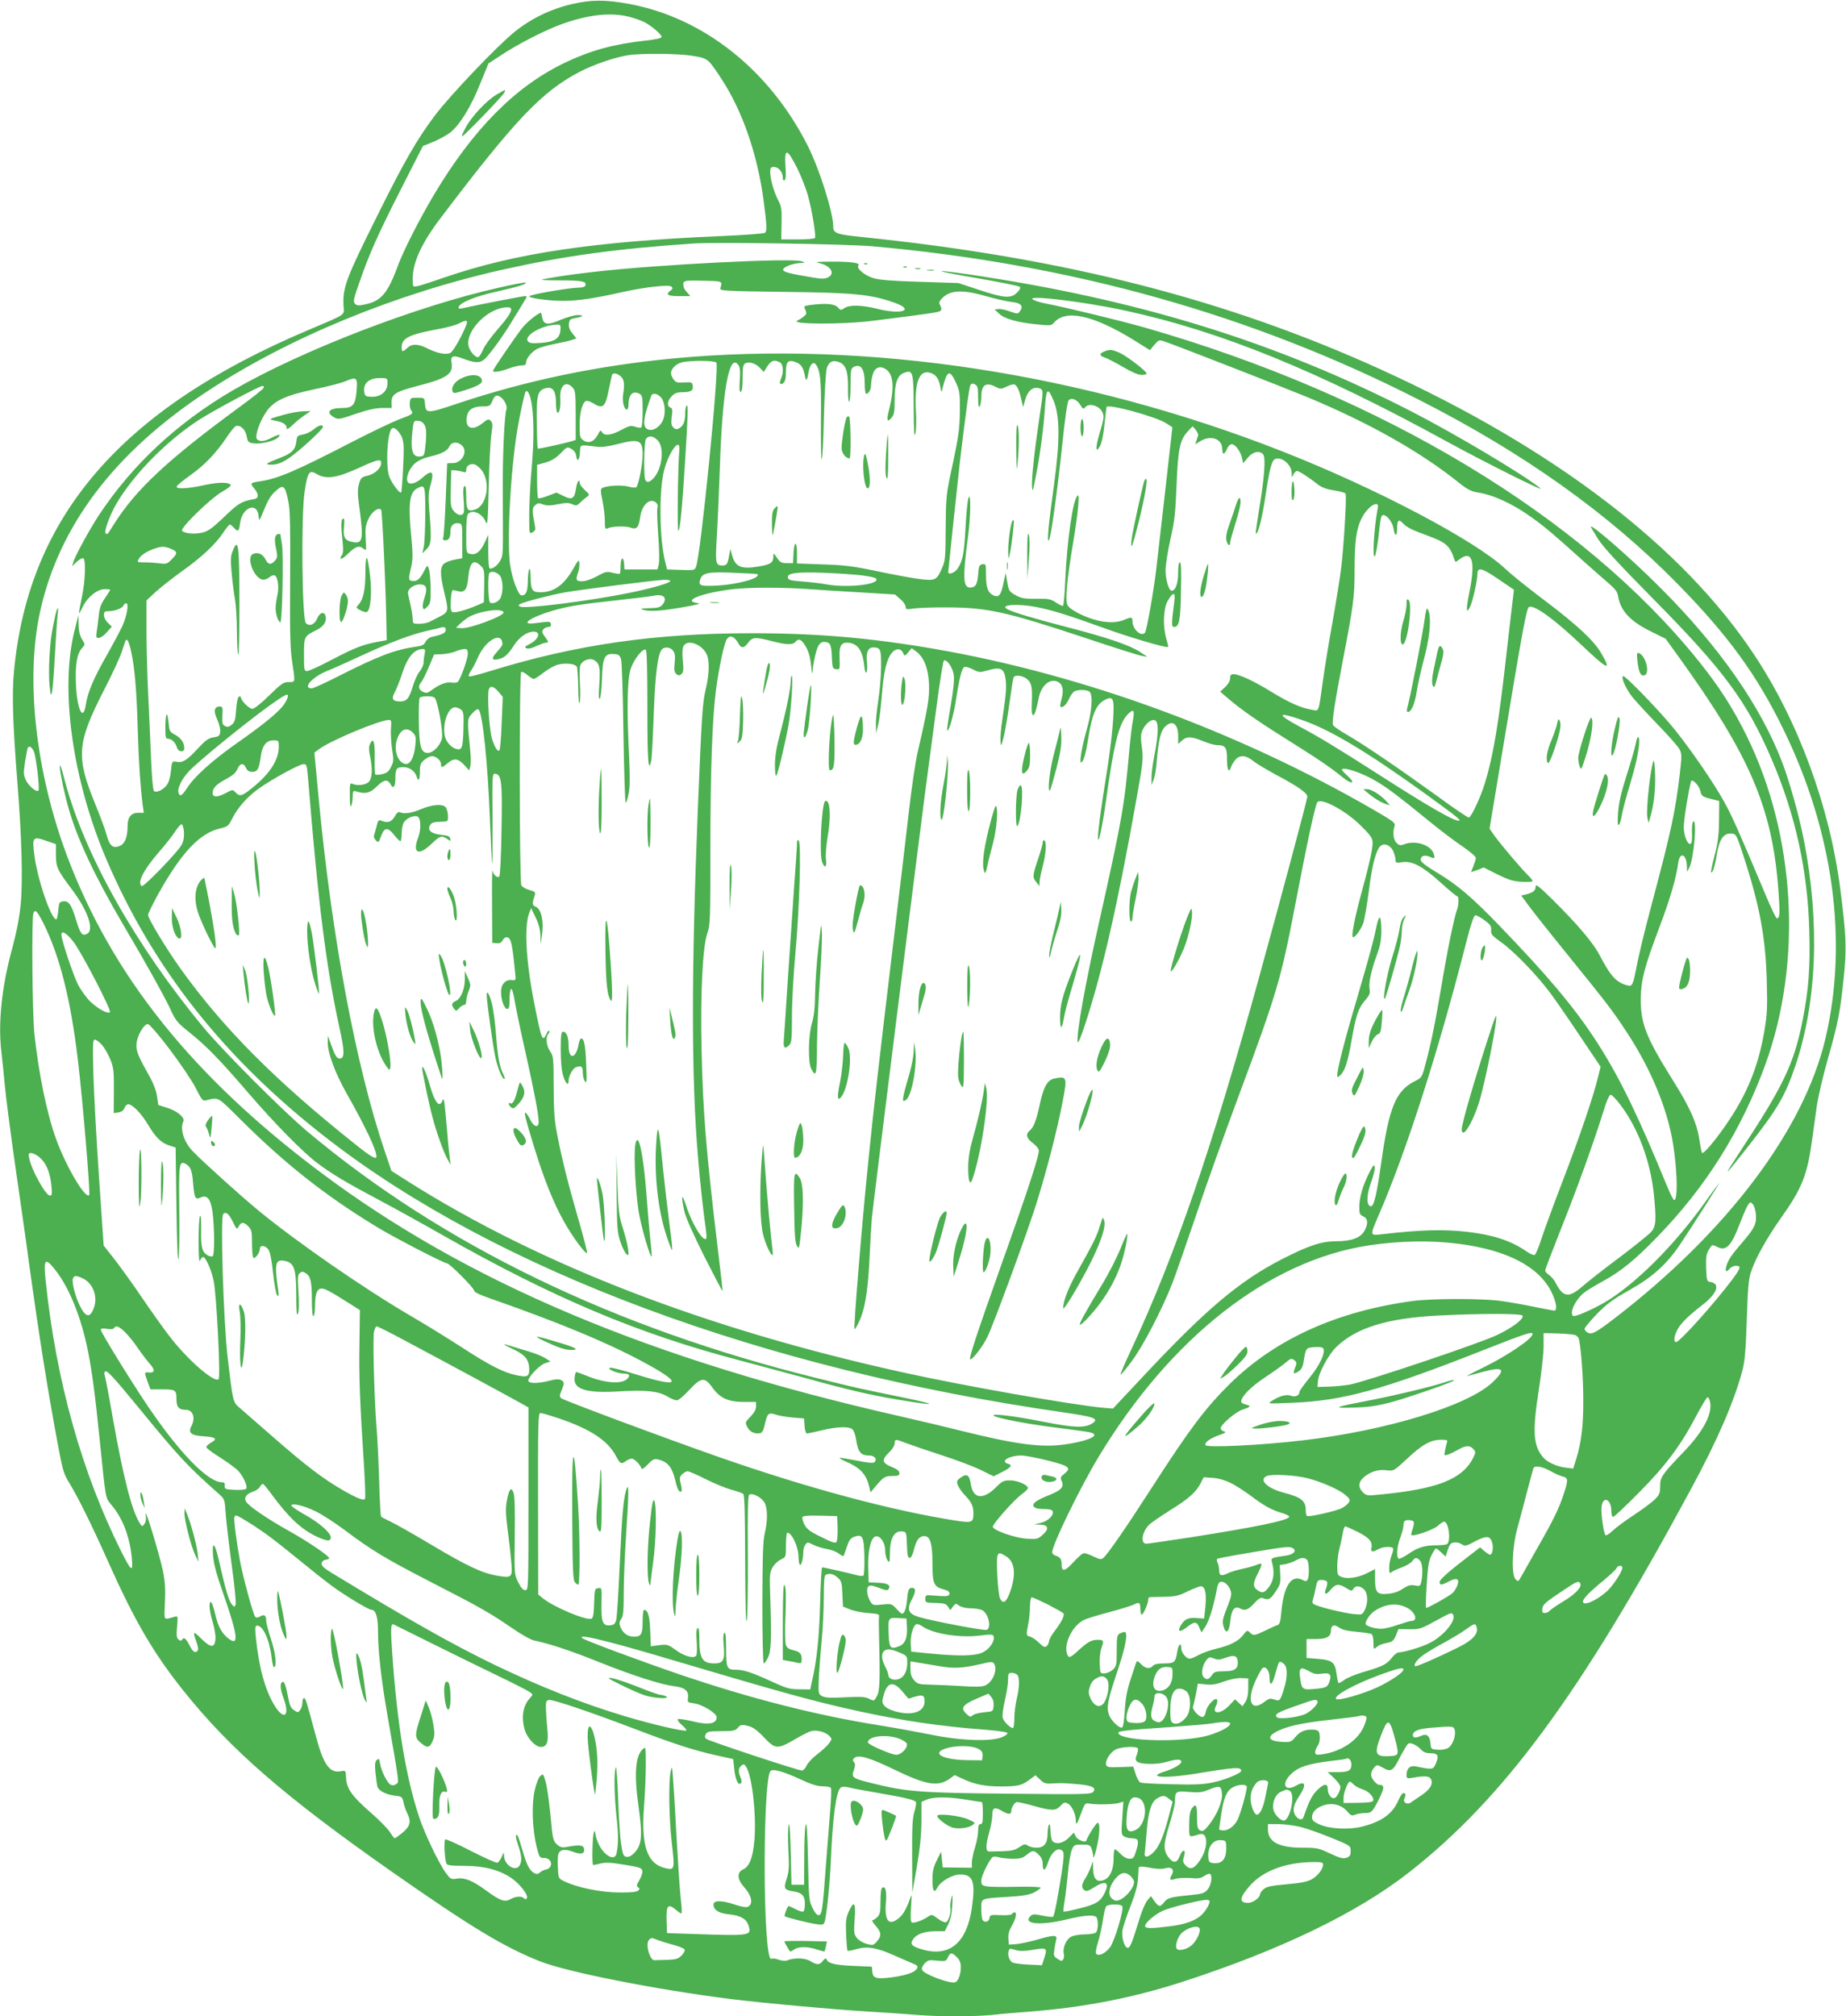 <?xml version="1.0" standalone="no"?>
<!DOCTYPE svg PUBLIC "-//W3C//DTD SVG 20010904//EN"
 "http://www.w3.org/TR/2001/REC-SVG-20010904/DTD/svg10.dtd">
<svg version="1.0" xmlns="http://www.w3.org/2000/svg"
 width="1172pt" height="1280pt" viewBox="0 0 1172 1280"
 preserveAspectRatio="xMidYMid meet">
<g transform="translate(0,1280) scale(0.1,-0.1)"
fill="#4caf50" stroke="none">
<path d="M3631 12774 c-134 -31 -262 -93 -366 -178 -110 -89 -409 -403 -503
-528 -114 -151 -195 -292 -362 -628 -204 -409 -225 -465 -219 -582 4 -62 24
-48 -223 -153 -1188 -501 -1777 -1183 -1869 -2165 -14 -145 -8 -332 21 -702
28 -346 36 -635 21 -783 -8 -80 -26 -175 -56 -285 -65 -240 -88 -468 -66 -649
6 -53 16 -150 22 -216 6 -66 35 -291 65 -500 30 -209 71 -492 89 -630 63 -455
117 -796 181 -1138 32 -172 38 -194 75 -253 56 -92 147 -276 250 -508 164
-366 283 -570 471 -806 300 -376 645 -675 1318 -1147 513 -359 717 -482 948
-574 170 -68 744 -181 1215 -240 211 -26 639 -65 867 -79 102 -6 235 -15 296
-20 141 -13 379 -13 497 -1 51 6 157 15 237 21 340 26 652 87 965 188 623 202
1110 437 1440 695 603 472 1088 1132 1787 2427 171 316 276 558 329 755 17 66
22 123 29 325 6 187 11 258 25 300 27 86 98 214 190 345 136 191 169 274 200
501 8 60 22 157 30 215 9 59 40 193 70 298 66 232 78 296 101 519 19 183 15
265 -22 556 -67 524 -267 1069 -548 1491 -454 685 -1272 1310 -2366 1808 -980
446 -2010 710 -3295 842 -166 17 -185 24 -185 67 0 88 -86 360 -160 509 -243
484 -664 818 -1140 905 -150 27 -239 26 -359 -2z m357 -79 c34 -8 80 -24 102
-35 48 -25 110 -78 110 -94 0 -9 -34 -16 -104 -24 -199 -22 -342 -61 -503
-137 -318 -150 -588 -422 -840 -845 -89 -150 -192 -352 -224 -440 -66 -179
-107 -229 -204 -251 -48 -11 -58 -10 -71 2 -13 14 -10 29 27 134 63 183 118
306 267 599 l137 269 67 27 c36 15 85 42 107 59 60 48 130 161 189 308 l53
130 81 53 c112 74 285 162 393 200 163 57 299 72 413 45z m412 -250 c95 -16
95 -17 174 -136 138 -207 235 -486 275 -789 20 -154 21 -187 8 -198 -6 -5
-136 -15 -287 -21 -806 -35 -1302 -109 -1747 -262 -81 -28 -160 -54 -175 -56
-28 -5 -28 -4 -28 45 0 106 56 229 182 394 472 622 637 795 876 921 91 47 218
91 306 106 86 14 324 12 416 -4z m662 -714 c25 -51 56 -130 68 -175 26 -92 52
-255 44 -267 -3 -5 -52 -9 -110 -9 l-104 0 2 103 c2 90 -1 107 -22 147 -27 53
-50 132 -50 178 0 27 4 32 24 32 29 0 56 -33 56 -68 0 -15 4 -21 11 -16 8 5
10 32 6 85 -8 123 9 120 75 -10z m483 -495 c1261 -113 2406 -435 3460 -972
668 -339 1206 -723 1645 -1170 320 -326 503 -577 670 -919 320 -652 415 -1352
269 -1970 -137 -579 -624 -1225 -1338 -1774 -120 -92 -145 -105 -171 -91 -11
6 -20 17 -20 24 0 7 35 49 77 93 64 65 101 93 208 153 149 84 238 165 323 292
76 113 251 388 247 388 -1 0 -39 -51 -84 -114 -197 -279 -453 -534 -648 -647
-83 -47 -183 -90 -195 -83 -26 17 13 102 67 146 17 14 70 46 119 73 116 63
205 135 351 286 305 314 530 672 682 1088 238 653 193 1456 -116 2086 -87 177
-175 315 -307 479 -738 918 -2011 1685 -3514 2116 -147 42 -501 128 -620 151
-36 6 -76 18 -90 26 -61 34 313 -10 585 -69 605 -131 1221 -382 2039 -830 237
-130 631 -327 596 -298 -101 83 -533 341 -815 486 -861 443 -1742 715 -2828
874 -242 35 -201 19 68 -26 143 -25 264 -49 270 -55 6 -6 0 -19 -18 -37 -38
-38 -83 -35 -242 18 l-130 43 -245 8 c-171 5 -260 12 -294 23 -57 17 -111 63
-96 81 14 17 -54 25 -184 24 -85 -1 -95 -2 -62 -10 73 -17 101 -68 51 -91 -19
-9 -42 -9 -93 0 -151 25 -193 36 -190 51 4 17 60 39 108 41 34 1 34 2 10 11
-56 23 -913 -20 -1320 -67 -151 -17 -322 -43 -329 -50 -2 -2 49 -4 115 -4 136
0 166 -6 162 -29 -2 -12 -17 -17 -58 -18 -71 -4 -300 -44 -300 -54 0 -12 123
-29 216 -29 93 0 193 15 372 55 149 33 301 50 316 35 8 -8 7 -15 -6 -24 -35
-26 -20 -36 54 -36 l71 0 -20 23 c-12 12 -22 29 -23 37 -6 40 -4 41 123 38
129 -3 124 -1 110 -49 -4 -15 32 -17 409 -22 446 -5 548 -16 698 -69 131 -47
44 -77 -108 -39 -98 25 -179 27 -211 5 -21 -15 -24 -15 -42 5 -21 23 -79 27
-172 15 -44 -6 -45 -7 -34 -31 10 -22 8 -28 -11 -43 -12 -10 -28 -20 -35 -23
-73 -26 278 -29 478 -3 365 46 416 53 426 63 8 8 7 17 -1 33 -10 18 -8 25 7
42 51 57 130 62 283 18 58 -17 131 -33 162 -37 61 -6 78 -25 53 -60 -13 -17
-15 -17 -63 0 -28 10 -61 17 -74 15 l-23 -3 28 -26 c34 -33 113 -55 237 -68
86 -9 96 -8 110 9 74 89 250 51 512 -111 l99 -62 28 34 c27 31 30 33 62 22 59
-19 748 -288 904 -352 397 -165 722 -348 972 -549 46 -37 74 -51 108 -57 103
-15 226 -71 350 -160 84 -60 139 -107 320 -270 62 -55 136 -121 167 -147 42
-36 57 -55 61 -82 15 -94 77 -160 209 -225 l93 -46 83 -115 c454 -630 595
-961 633 -1483 11 -145 9 -177 -10 -177 -5 0 -37 66 -71 148 -177 421 -215
505 -266 597 -69 122 -198 311 -307 448 -91 115 -323 355 -333 345 -12 -12 18
-78 58 -131 23 -28 96 -108 163 -177 67 -69 129 -139 138 -157 15 -28 15 -42
2 -155 -27 -233 -56 -368 -169 -793 -60 -225 -90 -349 -117 -488 -6 -35 -17
-61 -26 -64 -8 -3 -35 3 -58 15 -47 23 -80 65 -139 178 -41 79 -141 197 -300
354 -81 80 -106 100 -106 84 0 -27 -15 -40 -58 -51 l-34 -8 48 -65 c26 -36
140 -180 254 -320 251 -310 279 -347 367 -481 138 -209 238 -437 282 -642 38
-174 49 -435 19 -425 -5 2 -25 42 -44 88 -335 817 -489 1056 -1060 1649 -174
181 -271 264 -398 340 -75 45 -106 69 -106 83 0 25 25 33 57 19 32 -15 36 -11
24 23 -21 54 -116 83 -187 56 -23 -9 -31 -7 -48 9 -20 21 -25 67 -12 107 7 19
-7 30 -131 102 -861 498 -1842 858 -2786 1022 -412 71 -749 100 -1167 100
-612 0 -1116 -73 -1654 -239 -71 -22 -133 -38 -138 -35 -5 3 0 17 10 32 11 15
32 55 47 90 50 112 155 167 155 81 0 -5 -16 -27 -35 -48 -38 -42 -34 -56 12
-45 37 9 58 28 99 91 34 51 82 83 122 83 49 0 33 -49 -26 -79 -32 -17 -34 -20
-18 -27 11 -4 35 1 62 15 25 11 51 21 59 21 20 0 19 5 -7 40 -17 24 -19 32 -8
45 7 8 21 15 32 15 13 0 18 6 16 18 -4 18 -6 18 -100 6 -105 -14 -31 38 114
80 99 28 163 39 411 66 103 11 208 24 232 29 62 12 86 -19 48 -61 -12 -14 -32
-18 -82 -19 -48 -1 -59 -3 -41 -9 43 -14 110 -10 250 14 93 16 124 24 101 27
-109 13 27 66 224 89 107 12 314 12 480 0 66 -5 216 -14 333 -21 l214 -13 34
-29 c19 -16 34 -38 34 -49 0 -17 5 -18 53 -11 28 4 124 8 212 7 254 -1 372
-27 870 -192 182 -61 346 -113 365 -116 l35 -6 -45 30 c-66 44 -210 93 -466
159 -215 56 -336 92 -377 113 -56 29 62 38 185 14 100 -20 200 -51 418 -130
164 -60 408 -132 416 -123 2 2 -3 25 -11 52 -23 76 -19 192 8 239 34 60 51 60
43 0 -19 -144 -19 -164 -3 -164 34 0 42 40 45 228 3 127 1 182 -7 182 -7 0
-11 -25 -11 -68 0 -66 -17 -112 -41 -112 -18 0 -39 69 -39 129 0 33 14 122 31
198 27 118 32 168 39 343 9 229 21 288 71 341 l31 33 20 -23 c10 -14 17 -29
15 -35 -2 -6 -7 -21 -11 -34 l-8 -23 34 21 c66 40 138 14 138 -50 0 -16 4 -30
9 -30 5 0 14 14 21 30 7 18 20 30 31 30 22 0 57 -48 65 -90 l7 -31 29 35 c32
39 75 48 98 21 17 -21 8 -142 -25 -344 -14 -85 -24 -156 -22 -158 13 -12 41
100 62 242 19 129 32 190 46 216 26 49 118 -7 120 -73 0 -31 1 -32 11 -10 6
12 16 22 23 22 12 0 76 -41 129 -83 26 -21 54 -32 105 -40 39 -6 72 -15 74
-21 8 -21 -12 -343 -28 -472 -9 -71 -34 -226 -55 -344 -22 -118 -48 -282 -60
-365 -30 -215 -24 -199 -70 -191 -68 11 -144 44 -256 113 -116 71 -205 112
-241 113 -18 0 -23 -6 -23 -26 0 -16 -12 -37 -31 -55 l-32 -30 43 -37 c86 -74
193 -149 372 -261 203 -127 290 -186 360 -244 59 -48 89 -44 36 5 -21 19 -38
37 -38 41 0 24 132 -20 220 -74 71 -42 143 -97 315 -237 76 -63 179 -141 227
-173 48 -33 88 -66 88 -75 0 -8 -7 -31 -15 -51 -8 -19 -15 -37 -15 -38 0 -2
18 4 40 12 l40 16 87 -44 c72 -35 100 -44 156 -47 38 -3 67 0 67 5 0 5 -12 20
-26 34 -38 35 -174 196 -214 251 l-33 47 82 493 c127 766 153 910 169 915 34
14 159 -77 329 -238 171 -162 197 -174 131 -59 -46 81 -151 179 -357 335 -102
76 -217 169 -255 205 -188 178 -824 513 -1416 745 -1259 495 -2632 705 -3860
590 -485 -46 -936 -140 -1373 -286 -196 -66 -204 -66 -209 -1 -3 37 -3 37 -48
37 -44 0 -45 -1 -48 -33 -2 -18 2 -40 9 -48 16 -20 8 -25 -81 -58 -41 -16
-167 -76 -280 -134 -367 -190 -485 -241 -596 -257 -67 -10 -68 -12 -39 -47 29
-35 29 -61 0 -66 -80 -14 -101 -26 -190 -112 -71 -68 -101 -91 -136 -100 -48
-13 -115 -8 -133 10 -15 16 181 207 257 250 31 17 55 36 52 41 -13 19 -75 19
-165 0 -108 -24 -184 -28 -178 -9 3 7 41 39 85 70 91 64 166 143 231 240 24
37 51 69 59 73 28 10 62 -22 69 -64 6 -34 10 -40 39 -45 43 -8 129 11 157 34
30 25 7 25 -39 0 -44 -23 -76 -26 -92 -7 -15 19 20 119 64 179 48 66 125 100
307 138 81 17 168 39 194 51 69 29 75 23 68 -63 -7 -87 -24 -108 -88 -108 -87
0 -111 -27 -54 -60 26 -14 34 -13 137 23 78 26 127 37 169 37 l59 0 -1 36 c-1
51 25 68 169 105 185 48 223 75 212 146 -8 46 10 51 79 24 78 -29 108 -27 141
9 48 55 108 139 164 231 30 49 64 105 76 124 20 32 21 35 5 35 -14 0 -299 -55
-401 -78 -17 -3 -22 -1 -19 9 9 28 105 68 238 97 141 32 196 49 187 58 -2 3
-78 -11 -168 -32 -524 -117 -1257 -400 -1689 -651 -355 -207 -641 -474 -853
-795 -60 -92 -151 -258 -162 -298 l-7 -25 30 29 c17 15 35 25 41 22 17 -11 13
-142 -9 -246 -25 -122 -25 -124 6 -61 32 64 92 111 141 111 18 0 33 -2 33 -4
0 -2 -15 -27 -34 -54 -27 -40 -35 -64 -40 -119 -4 -37 -10 -83 -13 -100 -4
-28 -2 -33 14 -33 11 0 34 16 51 36 l32 36 -25 24 c-14 13 -25 34 -25 49 0 21
5 25 29 25 39 0 88 18 95 36 3 8 11 14 17 14 19 0 5 -80 -25 -146 -15 -32 -60
-117 -101 -189 -80 -140 -119 -232 -130 -308 -17 -113 -56 -32 -63 130 -5 124
7 195 39 229 20 22 20 22 0 55 -15 24 -21 53 -22 94 l-1 60 -24 -95 c-95 -372
-15 -949 202 -1457 295 -690 748 -1264 1399 -1769 1081 -840 2760 -1465 4675
-1740 199 -29 230 -40 185 -70 -47 -31 -116 -28 -310 10 -184 37 -343 56 -315
38 24 -16 202 -50 371 -72 236 -30 246 -32 260 -41 32 -19 -53 -51 -182 -69
-147 -21 -312 1 -649 85 -96 24 -276 67 -400 95 -1582 359 -2744 849 -3678
1550 -811 608 -1322 1248 -1607 2008 -199 533 -264 1120 -171 1547 119 545
471 1011 1058 1398 517 342 1197 622 1883 776 386 86 718 132 1205 165 144 10
985 -3 1145 -18z m-2302 -393 c10 -16 -14 -54 -84 -134 -40 -46 -81 -103 -91
-126 -10 -23 -23 -45 -29 -49 -17 -10 -58 36 -65 72 -15 80 86 201 196 235 33
10 68 11 73 2z m-283 -107 c-25 -65 -82 -166 -100 -176 -26 -14 -82 -4 -144
27 -61 31 -100 32 -129 5 -30 -28 -37 -28 -37 2 0 61 46 83 249 120 47 9 101
24 120 35 43 22 53 19 41 -13z m1588 -238 c20 -24 -99 -1224 -129 -1296 -8
-22 -13 -23 -96 -20 l-88 3 -12 49 c-37 148 -40 448 -7 579 29 116 103 217 97
132 -10 -124 -14 -515 -6 -515 10 0 25 156 42 435 19 305 21 366 11 360 -6 -3
-10 -26 -10 -51 0 -51 -12 -79 -40 -94 -14 -7 -23 -6 -35 6 -13 13 -15 28 -10
69 6 43 4 53 -9 58 -24 9 -19 44 9 72 18 19 35 25 67 25 54 0 71 11 66 41 -3
22 -7 24 -54 21 -45 -3 -54 0 -68 20 -9 12 -16 30 -16 39 0 28 33 60 70 69 58
13 206 12 218 -2z m403 2 c22 -12 26 -64 7 -105 -13 -30 -5 -43 17 -25 10 8
15 31 15 71 0 64 15 78 62 60 34 -13 47 -32 57 -82 8 -46 15 -40 25 22 8 44
28 66 44 47 31 -38 37 -105 34 -357 -1 -140 1 -251 5 -247 5 4 11 128 14 274
4 152 12 283 18 304 13 43 40 55 81 38 41 -17 55 -60 54 -162 -1 -49 2 -88 7
-88 5 0 9 47 9 105 0 93 2 105 19 115 46 24 71 -12 71 -104 0 -36 4 -66 8 -66
17 0 32 25 32 55 0 16 5 47 11 67 12 45 46 59 83 34 49 -32 56 -117 20 -260
-17 -66 -11 -82 17 -47 16 19 19 39 19 115 0 105 18 155 62 170 54 19 58 6 59
-223 1 -156 3 -195 11 -161 5 25 6 88 3 140 -10 174 19 260 83 245 40 -8 61
-34 71 -86 8 -44 8 -44 15 -14 29 114 45 122 84 38 25 -54 27 -67 26 -183 -1
-108 -7 -153 -44 -330 -44 -202 -44 -208 -46 -410 -1 -191 -2 -209 -24 -258
-34 -78 -42 -81 -155 -66 -52 7 -172 30 -267 50 -143 30 -201 37 -335 41
l-163 6 0 63 c0 82 -18 83 -22 2 l-3 -63 -40 0 c-33 0 -43 5 -62 34 -22 32
-23 32 -23 10 0 -41 -16 -52 -92 -65 -111 -19 -149 -4 -170 70 l-11 41 -8 -43
c-10 -55 -15 -62 -43 -62 -42 0 -45 16 -36 165 5 77 14 280 20 450 16 496 59
736 117 659 11 -14 14 -38 10 -97 -4 -57 -2 -77 6 -74 8 2 12 33 12 87 0 65 3
85 16 93 22 14 67 1 94 -29 l24 -25 18 28 c28 45 47 52 84 33z m-1012 -88 c24
-18 28 -50 17 -117 -7 -42 6 -95 24 -95 5 0 10 12 10 28 0 67 27 95 70 72 18
-10 20 -20 20 -110 0 -54 -4 -101 -9 -104 -5 -3 -22 -1 -39 5 -26 9 -38 6 -87
-20 -64 -35 -109 -40 -123 -14 -8 14 -12 12 -26 -16 -24 -45 -58 -59 -91 -37
-23 15 -25 22 -25 97 0 78 16 139 39 153 6 4 26 -2 45 -13 64 -40 79 -27 101
85 9 43 18 85 20 92 6 17 29 15 54 -6z m-1479 -45 c0 -57 -50 -93 -116 -85
-25 2 -29 8 -32 35 -5 51 33 83 98 83 50 0 50 0 50 -33z m3750 -90 c0 -50 3
-67 10 -57 5 8 10 34 10 58 0 79 28 99 92 66 29 -15 34 -15 65 0 18 9 40 16
48 16 19 0 35 -32 49 -95 l12 -50 13 48 c16 56 48 83 86 73 30 -8 31 -11 5
-181 -32 -214 -51 -390 -48 -441 3 -44 5 -37 26 71 27 139 48 298 57 438 8
114 18 120 55 31 39 -95 40 -254 2 -530 -36 -261 -47 -376 -32 -353 13 21 53
311 86 624 16 155 31 255 39 264 18 19 53 5 74 -30 16 -26 20 -28 31 -14 24
29 90 10 109 -32 12 -26 10 -41 -21 -145 -24 -82 -21 -120 6 -69 11 20 22 75
28 135 6 56 12 106 13 112 6 23 315 -61 379 -103 l39 -25 -6 -57 c-6 -61 -81
-713 -97 -851 -18 -149 -60 -383 -71 -397 -23 -27 -78 22 -79 70 0 31 -5 32
-53 12 -74 -31 -186 -13 -300 47 -39 21 -59 39 -63 55 -10 38 4 182 36 368 34
203 47 335 31 319 -30 -28 -67 -289 -78 -541 -3 -85 -10 -156 -14 -159 -4 -2
-24 7 -45 21 -33 22 -46 25 -124 24 -75 -1 -94 2 -131 22 -41 23 -45 28 -54
83 l-10 59 -13 -59 c-16 -82 -30 -99 -64 -84 -36 17 -48 50 -48 131 0 67 -1
70 -22 67 -20 -3 -24 -10 -28 -66 -5 -63 -17 -82 -51 -82 -45 0 -48 63 -13
324 17 130 19 286 3 246 -6 -14 -14 -99 -19 -190 -9 -168 -18 -213 -52 -262
-17 -25 -58 -39 -58 -20 0 8 68 648 75 707 40 331 59 472 67 482 7 9 16 10 29
2 16 -8 19 -21 19 -82z m-2574 62 c17 -19 19 -38 19 -177 l0 -155 -25 -8 c-60
-17 -212 -50 -216 -47 -2 2 -5 76 -6 164 -3 176 5 207 58 220 43 11 64 -18 64
-93 0 -34 4 -63 10 -63 13 0 20 36 17 96 -3 78 37 110 79 63z m-1962 -1 c-2
-7 -66 -58 -141 -113 -466 -341 -668 -529 -809 -752 -45 -72 -41 -66 -53 -59
-13 8 25 113 65 183 108 187 319 402 525 536 91 59 386 217 406 217 7 0 10 -6
7 -12z m1696 -74 c20 -85 22 -251 6 -429 -9 -99 -16 -235 -16 -303 0 -122 0
-123 21 -111 17 9 20 17 15 42 -18 96 -18 112 1 129 16 15 24 16 50 6 25 -9
46 -9 95 1 51 10 69 10 91 0 25 -11 30 -10 50 10 12 12 31 28 42 36 20 14 19
15 -12 44 -18 16 -33 37 -33 46 0 32 -17 5 -23 -36 -9 -65 -25 -75 -79 -48
l-45 22 -55 -21 c-31 -12 -59 -18 -62 -15 -3 4 -6 53 -6 109 l0 103 54 15 c38
11 65 28 95 58 40 42 42 43 69 28 17 -10 28 -26 30 -43 5 -44 21 -31 24 21 3
53 -6 49 108 36 29 -4 73 2 124 15 144 38 166 29 166 -65 0 -61 -25 -190 -40
-207 -4 -4 -27 -2 -51 4 -44 12 -141 6 -167 -10 -10 -6 -9 -22 3 -80 8 -40 15
-97 15 -128 0 -49 2 -54 18 -47 30 14 111 16 144 5 41 -15 53 -1 63 71 8 55
40 98 73 98 25 0 44 -23 36 -44 -4 -9 -1 -88 5 -174 7 -91 8 -170 3 -187 l-8
-30 -105 0 -104 0 -3 38 c-4 50 -22 37 -22 -17 0 -23 -2 -45 -5 -48 -3 -3 -23
0 -46 6 -36 9 -45 8 -98 -22 -36 -19 -73 -32 -95 -32 -39 0 -43 8 -25 58 6 17
9 43 7 58 -3 24 -6 21 -37 -34 -59 -105 -124 -152 -210 -152 -52 0 -61 14 -62
95 -1 87 -17 60 -18 -30 -1 -60 -12 -85 -39 -85 -21 0 -59 100 -73 191 -22
150 2 600 46 864 16 95 44 224 52 238 9 15 24 -9 33 -49z m829 10 c23 -29 28
-94 12 -137 -21 -54 -80 -84 -109 -55 -23 23 -13 79 33 206 8 21 43 13 64 -14z
m-1018 3 c23 -18 41 -56 35 -74 -14 -35 -26 -308 -24 -540 2 -397 3 -385 -15
-420 -17 -31 -44 -53 -66 -53 -7 0 -11 38 -11 108 l0 107 -24 -52 c-27 -57
-55 -78 -92 -69 -24 6 -24 8 -24 124 0 78 4 122 12 130 30 30 90 2 112 -51 11
-28 14 0 19 228 3 143 11 291 17 329 9 59 8 72 -5 85 -13 13 -19 11 -55 -18
-64 -51 -112 -27 -95 49 9 41 40 60 98 60 45 0 49 2 63 35 15 37 29 42 55 22z
m-484 -178 c10 -20 11 -50 6 -110 -8 -81 -9 -84 -35 -87 -45 -5 -60 31 -53
125 9 102 10 105 42 101 18 -2 32 -12 40 -29z m-151 -63 c11 -18 17 -50 17
-81 0 -89 -11 -276 -16 -281 -10 -10 -67 68 -78 108 -19 71 -11 244 13 290 11
23 38 8 64 -36z m1629 -31 c45 -44 30 -182 -27 -242 -25 -27 -43 -29 -52 -7
-10 26 -7 234 4 255 15 26 46 24 75 -6z m-1243 -32 c41 -37 3 -113 -58 -113
-19 0 -34 -1 -35 -2 0 -2 -4 -102 -9 -223 -5 -121 -12 -230 -15 -242 -6 -19
-3 -23 13 -23 22 0 32 18 32 60 0 33 21 53 52 48 22 -3 23 -6 23 -113 l0 -109
-44 -8 c-24 -4 -54 -14 -67 -23 -31 -20 -32 -68 -4 -183 29 -119 28 -126 -22
-153 -24 -12 -54 -28 -68 -35 -14 -8 -44 -14 -67 -14 -42 0 -43 1 -43 33 -1
17 -7 59 -15 92 -8 33 -15 66 -15 73 0 24 39 52 74 52 44 0 52 -22 31 -85 -9
-26 -14 -54 -10 -63 5 -13 9 -13 28 7 20 20 22 31 21 119 -1 53 -6 108 -12
122 -9 25 -9 24 -30 -16 -26 -51 -45 -66 -74 -62 -26 3 -26 11 -6 96 9 41 9
78 0 175 -22 218 -13 290 37 317 50 26 51 22 51 -162 0 -95 -5 -191 -10 -212
l-9 -39 27 27 c31 30 33 64 17 251 -6 82 -5 111 9 158 25 87 8 99 -55 42 -40
-36 -83 -46 -92 -21 -11 27 13 84 47 114 21 18 55 34 85 41 78 17 120 37 133
65 13 31 52 35 80 9z m-512 -112 c0 -32 -37 -68 -84 -80 -42 -10 -46 -15 -57
-54 -9 -33 -9 -63 1 -137 29 -212 24 -243 -37 -232 -53 9 -66 30 -59 95 4 44
3 58 -7 54 -13 -4 -13 -47 -1 -155 4 -44 3 -66 -6 -77 -7 -9 -10 -18 -6 -22 3
-4 26 12 49 35 45 45 70 51 97 27 15 -14 16 -9 12 63 -4 65 -1 87 16 125 21
48 64 79 82 61 7 -7 32 -552 34 -768 l1 -60 -65 -12 c-92 -18 -137 -36 -287
-114 -73 -39 -142 -70 -153 -70 -19 0 -20 6 -20 103 0 116 1 118 77 156 46 23
66 50 61 84 -5 37 -36 33 -53 -7 -17 -41 -50 -55 -73 -32 -25 24 -31 686 -8
836 20 127 29 140 80 109 57 -33 125 -23 261 39 122 56 145 61 145 33z m635
-42 c61 -74 39 -226 -37 -253 -49 -17 -58 -4 -58 79 0 54 -3 74 -11 69 -8 -5
-10 -30 -6 -80 4 -40 4 -80 1 -89 -9 -23 -40 -18 -64 12 -19 24 -20 37 -18
142 l3 116 25 -1 c14 -1 35 -5 48 -9 18 -6 22 -4 22 13 0 25 25 41 52 34 10
-2 29 -17 43 -33z m-1248 -121 c6 -7 17 -44 24 -83 11 -54 13 -164 11 -492 -2
-339 0 -441 13 -524 20 -136 21 -129 -22 -129 -33 0 -46 -9 -124 -85 -51 -50
-95 -85 -107 -85 -20 0 -72 52 -72 72 0 5 -6 8 -12 6 -8 -3 -15 -33 -19 -83
-4 -65 -9 -81 -28 -96 -18 -15 -27 -16 -43 -8 -17 9 -19 19 -16 67 3 50 1 57
-16 57 -36 0 -42 -29 -17 -82 12 -27 21 -62 19 -79 -3 -25 -8 -30 -43 -35 -32
-5 -51 -19 -100 -72 -68 -74 -96 -91 -135 -83 -28 5 -28 4 -35 -59 -4 -41 -14
-74 -27 -90 -25 -32 -67 -50 -81 -36 -6 6 -14 97 -18 203 -4 106 -13 290 -18
408 -6 118 -11 301 -11 406 l0 192 60 56 c34 30 107 88 163 128 122 86 215
172 263 245 19 29 39 53 43 53 4 0 16 -9 26 -20 26 -29 32 -25 39 28 13 103
110 139 118 45 3 -35 4 -33 36 45 22 54 44 91 68 111 38 34 47 37 61 19z
m6939 -130 c-24 -130 -35 -329 -16 -297 5 9 14 61 21 115 14 131 17 144 32
144 23 0 58 -46 64 -84 8 -53 23 -55 23 -2 0 53 10 63 36 35 25 -27 55 -42
159 -80 117 -43 140 -63 169 -152 6 -18 7 -17 32 2 81 63 103 -12 63 -208 -22
-110 -21 -143 3 -96 17 32 48 171 48 211 0 46 28 39 132 -32 l100 -68 -5 -41
c-3 -22 -22 -184 -42 -360 -50 -448 -84 -651 -137 -825 -28 -92 -88 -220 -103
-220 -7 0 -98 61 -201 137 -244 176 -467 328 -573 389 -46 26 -85 54 -88 61
-8 19 12 146 62 408 68 353 75 406 75 575 0 181 11 264 45 330 25 50 67 90 92
90 12 0 14 -8 9 -32z m-7661 -252 c43 -18 44 -29 4 -68 -27 -28 -34 -30 -76
-24 -25 3 -68 6 -95 6 -46 0 -48 1 -38 20 13 25 48 48 98 66 48 17 65 17 107
0z m1968 -109 c21 -20 23 -30 21 -127 l-2 -104 -43 -19 c-68 -29 -139 -49
-155 -43 -12 4 -14 22 -12 73 2 38 7 67 13 67 6 -1 22 -4 37 -8 39 -9 54 13
61 89 9 96 34 119 80 72z m117 -57 c23 -23 28 -102 8 -145 -12 -26 -48 -42
-67 -30 -12 7 -15 177 -4 188 13 13 43 7 63 -13z m1639 5 c23 -24 -118 -64
-250 -72 -112 -6 -126 -2 -114 37 14 44 49 51 210 44 83 -3 152 -7 154 -9z
m666 -8 c66 -9 90 -16 90 -26 0 -35 -195 -53 -317 -31 -31 6 -98 14 -149 18
-77 6 -94 10 -97 24 -6 30 51 38 223 32 88 -3 201 -11 250 -17z m-1220 -37
c-8 -13 -122 -46 -261 -74 -250 -51 -663 -103 -691 -87 -14 8 -14 10 3 18 24
13 199 58 284 73 105 18 570 77 623 79 29 1 46 -3 42 -9z m-1058 -197 c8 -22
-217 -106 -270 -101 l-32 3 30 29 c17 15 42 34 57 42 73 38 206 54 215 27z
m-367 -112 c0 -19 -22 -30 -91 -45 -14 -3 -31 -17 -37 -30 -9 -19 -21 -26 -59
-31 -134 -19 -238 -58 -487 -184 -88 -45 -167 -81 -177 -81 -62 0 4 73 101
112 36 14 133 58 215 96 180 83 314 134 415 157 41 9 80 18 85 20 24 8 35 4
35 -14z m1825 -47 c8 -4 22 -19 31 -35 19 -37 37 -37 64 1 26 36 46 37 150 10
90 -24 133 -25 150 -5 21 25 38 17 66 -30 19 -34 28 -67 34 -123 4 -42 8 -60
9 -39 0 21 8 70 17 108 17 73 35 92 76 81 21 -5 27 -25 30 -107 3 -54 5 -60
26 -63 25 -4 25 -2 22 81 -2 64 10 87 46 87 64 0 99 -43 110 -139 4 -40 10
-58 15 -49 5 7 6 36 3 64 -7 60 7 94 39 94 48 0 52 -12 51 -127 -1 -59 -9
-154 -18 -210 -9 -57 -16 -127 -15 -155 l1 -53 13 54 c8 30 18 116 24 191 12
148 29 222 62 264 25 32 59 32 73 0 9 -21 10 -21 32 5 l22 26 29 -21 c49 -37
76 -105 81 -203 4 -88 -7 -157 -72 -436 -14 -60 -39 -231 -56 -380 -17 -148
-62 -531 -101 -850 -90 -752 -122 -1025 -158 -1385 -39 -382 -93 -1041 -86
-1048 2 -2 13 14 24 37 40 78 61 195 71 406 5 110 12 227 15 260 8 86 287
2311 334 2670 22 165 56 426 77 580 20 154 41 285 46 290 15 16 56 -40 63 -88
5 -29 -2 -96 -19 -197 -15 -84 -25 -155 -23 -157 11 -10 41 94 57 198 22 142
37 199 54 205 7 3 31 -4 54 -16 39 -20 42 -20 95 -5 79 23 102 11 111 -54 7
-54 4 -92 -20 -257 -9 -56 -14 -119 -12 -140 3 -37 4 -35 21 31 9 39 26 137
37 218 11 82 22 153 26 158 11 18 65 9 89 -16 26 -25 30 -49 25 -167 -1 -35 2
-58 9 -58 10 0 21 35 36 110 16 79 70 125 120 102 32 -15 40 -52 25 -108 -7
-24 -11 -47 -8 -50 12 -11 37 10 54 47 9 22 25 44 35 50 25 13 83 11 97 -3 22
-22 14 -127 -18 -238 -30 -104 -48 -210 -37 -210 15 0 30 51 48 164 22 139 49
202 97 229 48 28 62 18 62 -45 0 -91 -19 -266 -50 -453 -32 -200 -50 -337 -49
-375 2 -48 27 71 49 224 54 391 85 513 149 570 30 27 35 15 23 -51 -6 -32 -16
-114 -22 -183 -30 -347 -46 -440 -184 -1058 -98 -435 -154 -751 -144 -798 3
-11 25 44 50 122 106 323 205 757 322 1415 43 239 45 262 36 331 -8 54 -8 83
0 104 23 60 80 95 94 58 11 -29 6 -102 -14 -204 -11 -56 -20 -123 -19 -148 l0
-47 13 35 c8 20 17 74 20 120 11 129 25 190 52 216 46 47 84 20 84 -58 l0 -51
23 21 c30 28 60 28 135 -3 34 -14 73 -25 87 -25 55 0 65 -14 65 -90 0 -67 12
-91 25 -51 3 11 15 31 26 45 28 35 67 34 114 -4 21 -17 88 -57 149 -90 134
-71 196 -114 196 -137 0 -17 -172 -661 -312 -1168 -292 -1059 -528 -1746 -802
-2334 -42 -90 -75 -166 -72 -168 2 -2 34 35 70 84 71 93 196 334 261 502 20
52 87 245 150 430 62 185 183 523 268 751 240 644 270 744 357 1200 81 423
131 654 144 668 27 28 181 -55 275 -149 81 -81 82 -84 70 -159 -5 -36 -32
-146 -59 -245 -48 -173 -74 -305 -60 -305 15 0 50 49 65 89 8 23 24 117 36
208 20 163 46 259 74 283 25 21 65 3 81 -35 8 -19 14 -43 14 -54 0 -19 5 -20
45 -14 63 8 128 -27 244 -132 52 -47 98 -85 103 -85 11 0 10 -53 -1 -83 -18
-46 -61 -255 -100 -489 -42 -247 -67 -369 -103 -501 -20 -76 -21 -78 -68 -102
-118 -60 -162 -167 -210 -511 -30 -213 -48 -286 -68 -282 -28 5 -27 71 3 153
15 40 25 83 23 96 -3 20 -9 14 -35 -36 -40 -78 -63 -157 -63 -217 0 -42 3 -50
25 -60 29 -13 33 -44 9 -89 -23 -46 -83 -69 -181 -69 -94 0 -174 -27 -341
-112 -274 -140 -491 -324 -895 -757 l-181 -193 -62 5 c-200 19 -884 139 -1264
223 -1248 274 -2307 682 -3145 1211 l-110 70 -42 124 c-183 540 -336 1356
-420 2242 l-27 289 25 19 c72 56 388 188 450 189 13 0 15 -10 11 -56 -2 -30 1
-89 7 -130 11 -67 11 -78 -6 -112 -14 -29 -26 -39 -55 -46 -21 -5 -41 -6 -45
-3 -4 4 -5 52 -4 106 2 102 -9 134 -30 88 -8 -18 -8 -38 0 -76 18 -83 14 -145
-9 -166 -21 -19 -72 -25 -102 -11 -16 7 -18 1 -17 -75 0 -56 3 -77 9 -64 5 11
9 37 9 59 1 37 2 38 29 30 55 -16 82 -8 126 35 45 44 67 46 87 10 15 -30 29
-13 29 36 0 65 7 75 51 75 39 0 73 -24 85 -62 10 -34 20 -18 20 33 0 44 4 55
28 75 15 13 37 24 48 24 27 0 58 -28 58 -52 0 -24 6 -23 42 7 40 34 65 31 104
-10 l33 -36 7 26 c4 15 4 57 0 93 -21 211 -21 206 12 243 21 23 34 31 41 24
25 -25 58 -344 71 -690 6 -154 13 -284 15 -290 2 -5 3 122 2 283 -2 288 -2
293 18 290 39 -6 45 -53 39 -358 -2 -157 -9 -289 -14 -294 -12 -12 -38 9 -43
37 -3 12 -4 -86 -3 -218 l1 -240 27 -3 c19 -2 30 3 38 17 6 12 17 21 25 21 30
0 37 -33 58 -250 2 -22 -2 -25 -25 -22 -39 5 -68 -28 -67 -75 0 -52 21 -108
39 -108 12 0 15 14 15 62 0 35 5 64 10 65 6 2 16 -33 23 -77 7 -44 37 -188 67
-320 57 -254 85 -402 85 -448 0 -39 -30 -32 -52 12 -9 19 -22 39 -29 45 -16
16 -5 -30 53 -219 62 -201 121 -349 187 -467 54 -98 143 -218 148 -201 2 5
-21 95 -51 199 -66 227 -107 389 -137 544 -19 95 -23 149 -24 310 0 186 -2
197 -23 227 -24 34 -29 92 -10 111 6 6 9 15 5 18 -3 4 -12 -5 -18 -20 -25 -54
-31 -38 -78 199 -52 264 -64 484 -31 570 l12 30 29 -60 c20 -42 29 -77 30
-115 l1 -55 9 60 c13 84 -4 162 -38 178 -25 11 -26 17 -8 74 6 19 2 23 -34 33
-22 6 -45 19 -51 30 -13 24 -14 1346 -1 1354 5 4 23 -5 39 -19 16 -14 35 -25
41 -25 6 0 34 18 62 40 28 22 69 45 92 51 47 12 106 6 119 -13 4 -7 8 -67 9
-133 1 -71 4 -110 9 -95 4 14 5 66 2 116 -3 50 -2 103 1 116 9 33 57 54 86 39
37 -20 43 -46 36 -154 -5 -70 -4 -99 3 -92 6 6 12 62 14 126 4 137 16 162 77
157 29 -2 36 -8 44 -33 5 -16 12 -227 15 -467 4 -240 10 -439 14 -443 3 -4 12
20 18 52 10 43 10 105 4 238 -15 310 -12 491 10 559 20 60 77 133 96 121 7 -4
10 -127 10 -371 0 -333 6 -414 24 -336 4 15 11 144 16 287 9 254 25 390 51
421 17 21 56 17 73 -8 11 -16 14 -36 9 -78 -4 -44 -2 -58 11 -69 13 -11 19
-11 32 0 13 11 15 26 9 85 -4 47 -3 80 5 93 23 44 112 14 145 -49 21 -40 19
-129 -5 -228 -20 -84 -25 -160 -50 -767 -41 -1018 -41 -1697 1 -2195 12 -154
37 -375 49 -454 5 -32 7 -63 4 -68 -17 -27 -89 89 -125 200 -30 94 -38 78 -14
-28 10 -42 56 -145 127 -287 62 -122 114 -221 115 -219 2 1 -13 130 -32 287
-70 581 -93 854 -101 1249 -8 350 7 650 36 733 19 53 20 85 20 529 0 502 12
832 35 1013 20 153 55 314 72 331 17 16 16 16 38 8z m-3821 -97 c22 -103 34
-249 41 -502 6 -202 16 -346 31 -467 l7 -48 -36 0 c-45 0 -67 -28 -67 -85 0
-69 -17 -111 -49 -125 -45 -18 -65 -1 -85 72 -9 34 -42 122 -72 195 -122 299
-116 384 53 716 55 105 107 219 117 252 10 33 21 63 23 68 10 18 23 -8 37 -76z
m1862 -9 c-4 -18 -7 -44 -7 -58 -1 -13 -12 -37 -25 -53 -13 -15 -33 -59 -44
-96 -23 -77 -38 -94 -81 -94 -47 0 -56 17 -32 60 11 21 31 70 43 108 36 113
77 163 134 165 15 0 17 -5 12 -32z m274 1 c0 -30 -43 -152 -62 -176 -5 -7 -23
-9 -42 -6 -34 5 -75 -11 -128 -50 -23 -17 -32 -19 -53 -9 -28 13 -32 37 -11
61 8 9 30 52 48 96 l34 80 49 2 c28 1 66 9 85 17 19 8 45 15 58 16 18 0 22 -5
22 -31z m195 -241 l27 -32 -7 -166 c-3 -91 -10 -169 -14 -173 -11 -11 -26 11
-46 68 -18 51 -34 288 -21 320 9 24 32 18 61 -17z m-1362 -80 c-33 -48 -130
-128 -308 -252 -147 -104 -261 -206 -306 -277 -34 -51 -46 -59 -55 -34 -11 27
19 89 65 138 57 62 356 305 511 417 90 64 116 79 118 65 2 -9 -9 -35 -25 -57z
m955 44 c19 -12 56 -213 48 -258 -9 -45 -55 -94 -90 -94 -43 0 -54 38 -57 197
-1 77 1 145 5 152 8 13 75 15 94 3z m168 -76 c17 -13 19 -25 16 -127 -3 -118
-9 -134 -47 -123 -34 10 -65 48 -72 86 -13 81 23 178 66 178 9 0 26 -6 37 -14z
m5341 -67 c183 -64 411 -201 786 -471 205 -149 229 -168 207 -168 -34 0 -197
94 -510 295 -251 161 -379 239 -504 305 -145 78 -136 94 21 39z m-5646 -80
c19 -19 21 -30 16 -79 -6 -70 -30 -120 -57 -120 -50 0 -82 80 -61 151 21 69
62 88 102 48z m-851 -91 c-1 -82 -56 -169 -165 -257 -69 -56 -83 -60 -110 -31
-17 19 -18 19 -66 -7 -51 -26 -79 -25 -79 2 0 32 21 54 81 87 46 24 65 41 76
65 16 39 39 43 55 8 8 -18 19 -25 40 -25 33 0 43 19 54 100 9 67 35 100 80
100 33 0 34 -1 34 -42z m-1556 -26 c14 -28 40 -241 30 -251 -12 -12 -60 27
-78 63 -17 36 -18 46 -7 120 7 44 15 84 17 88 10 15 24 8 38 -20z m1741 -164
c66 -814 116 -1207 199 -1587 35 -157 35 -201 2 -201 -18 0 -31 22 -56 94
l-19 51 0 -45 c-1 -63 47 -192 115 -313 126 -223 194 -367 194 -409 0 -22 -37
-1 -136 79 -509 405 -841 740 -1111 1118 -89 125 -203 314 -203 336 0 10 30
71 66 136 147 262 262 384 392 414 48 11 53 16 77 64 36 70 95 137 168 189 84
60 257 154 283 155 20 1 22 -6 29 -81z m8840 -89 c8 -34 12 -37 73 -52 l47
-12 -1 -120 c-1 -96 -6 -140 -28 -224 -15 -57 -25 -106 -22 -109 9 -8 25 44
36 115 16 98 45 137 96 131 27 -3 30 -10 71 -135 105 -321 143 -525 150 -803
5 -168 2 -212 -16 -319 -39 -226 -111 -402 -246 -596 -70 -101 -140 -183 -149
-174 -3 3 -10 38 -16 77 -15 110 -60 211 -171 387 -169 270 -204 359 -202 520
2 115 24 199 117 445 71 188 107 313 121 413 10 74 54 54 55 -25 l1 -33 13 25
c30 55 52 311 26 295 -6 -4 -9 -35 -8 -72 2 -44 -1 -67 -9 -70 -19 -7 -43 52
-43 108 0 44 31 236 46 288 7 21 51 -25 59 -60z m-9627 -262 c2 -30 -3 -58
-15 -80 -23 -45 -241 -270 -253 -262 -31 19 10 101 105 211 43 49 91 110 108
137 17 26 35 46 41 44 6 -2 12 -24 14 -50z m-868 -57 l55 -19 0 -68 c1 -80 7
-93 104 -223 100 -133 140 -254 94 -278 -31 -16 -42 -2 -68 81 -31 104 -48
129 -83 125 -23 -3 -27 -8 -30 -38 -1 -19 -5 -46 -8 -59 -4 -20 -7 -22 -18
-10 -39 44 -109 258 -127 394 -16 124 -13 128 81 95z m-26 -518 c104 -207 174
-483 220 -867 30 -249 81 -853 72 -862 -25 -25 -147 182 -210 356 -59 164
-110 412 -138 671 -13 125 -18 733 -6 763 11 27 24 13 62 -61z m9151 16 c38
-28 44 -38 42 -63 -2 -27 6 -35 63 -76 86 -62 230 -211 317 -329 38 -52 125
-178 192 -279 l123 -183 -18 -72 c-29 -120 -117 -378 -222 -651 -55 -143 -115
-307 -134 -364 -18 -57 -38 -106 -45 -108 -7 -3 -33 9 -58 27 -94 64 -207 101
-370 120 -154 17 -297 13 -547 -16 -71 -8 -71 -8 -17 117 173 397 377 1030
550 1707 36 142 56 202 66 202 8 0 34 -15 58 -32z m-8960 -135 c50 -63 244
-437 233 -449 -13 -12 -72 19 -122 65 -28 27 -62 74 -82 113 -31 62 -104 281
-104 314 0 30 31 12 75 -43z m615 -688 c66 -88 140 -197 163 -243 39 -77 44
-83 67 -77 80 20 68 26 217 -122 284 -283 541 -485 865 -682 112 -68 427 -231
446 -231 16 0 172 -157 172 -173 0 -10 35 -27 108 -52 457 -160 768 -291 1002
-421 218 -121 188 -143 -79 -60 -83 26 -159 46 -168 43 -25 -6 47 -37 86 -37
39 0 46 -13 20 -36 -34 -31 -135 -24 -234 14 -44 18 -83 32 -86 32 -4 0 -9
-16 -11 -36 -9 -74 75 -100 282 -87 169 10 248 2 305 -31 24 -15 52 -26 62
-26 10 0 45 29 78 65 77 83 99 85 148 16 48 -67 101 -91 200 -91 l77 0 0 -28
c0 -20 -12 -41 -35 -65 -35 -36 -35 -37 -20 -67 15 -30 47 -45 81 -38 13 2 22
19 30 57 16 70 23 76 71 60 21 -7 70 -15 108 -18 l70 -6 3 -47 c2 -29 8 -48
15 -48 7 0 49 9 95 20 99 24 175 26 195 5 8 -7 18 -36 22 -62 12 -81 29 -103
83 -103 35 0 53 -23 34 -42 -8 -8 -40 -5 -114 10 -56 11 -104 19 -107 17 -2
-3 13 -12 34 -21 91 -38 132 -79 151 -153 l11 -45 24 29 c58 69 66 75 114 75
37 0 45 3 45 19 0 13 -15 25 -50 39 -61 25 -64 45 -15 92 20 19 35 44 35 57 0
28 6 28 72 2 29 -11 130 -46 223 -76 94 -30 207 -73 252 -95 l81 -40 46 23
c62 30 77 48 48 56 -57 14 3 53 82 53 23 0 98 -14 169 -32 138 -35 152 -47
102 -86 -23 -18 -24 -23 -14 -46 16 -35 -4 -57 -79 -87 -71 -28 -102 -48 -102
-64 0 -17 23 -25 75 -25 28 0 45 -5 48 -14 10 -25 -31 -64 -76 -74 l-42 -10
38 -1 c53 -1 60 -26 17 -64 -31 -28 -36 -29 -104 -25 -72 5 -205 51 -213 74
-5 15 134 172 185 209 23 17 40 34 38 40 -6 21 -66 46 -111 47 -43 0 -51 -3
-93 -45 -81 -80 -144 -72 -158 19 -9 60 -25 72 -63 45 -27 -19 -29 -25 -20
-49 6 -15 25 -43 43 -62 44 -46 56 -71 56 -117 0 -58 -8 -62 -108 -47 -415 65
-943 207 -1507 404 -343 120 -989 361 -1003 374 -10 10 -10 19 3 49 19 47 19
54 -3 66 -13 7 -36 6 -73 -4 -64 -17 -125 -19 -134 -4 -11 17 68 103 106 115
l34 11 -35 22 c-19 12 -66 31 -105 42 -38 11 -89 27 -112 34 -24 8 -43 12 -43
10 0 -2 29 -17 64 -33 71 -34 96 -66 96 -127 0 -44 -13 -50 -83 -35 -78 16
-171 63 -344 176 -84 54 -225 142 -315 194 -315 184 -741 480 -988 684 -108
90 -340 299 -403 364 -59 60 -86 143 -63 193 11 24 -38 66 -102 86 l-57 18 -8
55 c-4 32 -22 80 -44 120 -74 131 -88 164 -87 206 1 54 48 137 74 132 11 -2
72 -73 140 -163z m-432 31 c16 -19 40 -61 53 -93 20 -51 23 -74 22 -199 l-1
-140 30 4 c19 3 32 12 38 28 5 13 16 24 24 24 27 0 85 -61 126 -130 49 -82 83
-115 135 -132 l40 -13 5 -370 c3 -229 8 -357 13 -337 5 18 7 159 5 312 -3 296
-1 313 41 291 31 -17 41 -42 47 -125 8 -93 14 -104 48 -88 42 19 64 -9 76 -98
12 -98 13 -267 0 -275 -5 -3 -19 -1 -30 5 -37 20 -45 50 -43 160 1 67 -2 99
-7 90 -6 -8 -9 -80 -9 -160 0 -97 3 -138 9 -122 5 12 14 22 19 22 17 0 51 -77
67 -149 18 -77 45 -611 32 -626 -23 -26 -180 107 -294 249 -36 44 -117 158
-181 251 -63 94 -147 210 -185 259 l-70 89 -29 426 c-16 234 -32 528 -36 654
-5 202 -4 227 9 227 9 0 29 -15 46 -34z m9642 -383 c112 -149 188 -356 210
-564 16 -164 14 -203 -16 -238 -14 -17 -104 -89 -199 -161 -96 -71 -202 -155
-237 -185 -88 -77 -124 -72 -172 22 -9 18 -28 40 -41 49 -14 9 -25 22 -25 28
0 7 43 119 95 251 104 259 213 562 271 748 23 77 41 117 50 117 8 0 37 -30 64
-67z m-10039 -330 c42 -36 66 -93 75 -176 6 -57 4 -67 -9 -67 -27 0 -116 160
-132 238 -6 28 -4 32 13 32 11 0 35 -12 53 -27z m10897 -361 c5 -60 -8 -89
-87 -180 -70 -81 -89 -110 -101 -151 -9 -33 0 -41 19 -17 15 18 45 26 62 16 9
-6 -2 -28 -43 -83 -118 -156 -334 -397 -357 -397 -17 0 -13 37 8 78 22 41 67
86 157 156 97 74 119 138 51 148 -20 3 -22 9 -25 88 -2 71 1 90 18 118 20 32
20 32 51 17 58 -31 90 3 148 155 18 47 39 96 48 109 13 21 17 22 30 8 9 -9 18
-38 21 -65z m-9671 -46 c25 -51 27 -53 37 -34 16 31 32 33 61 4 23 -23 25 -33
25 -110 0 -47 4 -87 9 -91 12 -7 41 34 41 57 0 27 37 22 55 -6 10 -15 21 -72
29 -151 8 -72 19 -132 26 -138 10 -10 11 -3 6 33 -25 170 -18 199 44 185 58
-13 70 -49 71 -215 0 -108 3 -139 10 -120 7 15 8 68 4 135 -6 93 -5 113 8 123
12 11 19 11 36 1 33 -21 41 -55 41 -170 0 -71 4 -108 10 -104 6 3 10 33 10 65
0 77 13 110 42 110 22 0 57 -19 183 -99 l60 -38 -3 -214 c-4 -204 3 -376 30
-791 6 -103 9 -191 5 -194 -11 -11 -50 4 -142 57 -122 70 -237 157 -450 344
-99 86 -194 169 -211 184 -34 29 -38 45 -69 316 -26 221 -47 890 -28 908 17
17 35 3 60 -47z m7784 -142 c307 -40 508 -144 589 -306 31 -63 39 -118 18
-118 -7 0 -65 11 -128 24 -63 13 -158 30 -210 37 -121 17 -437 16 -560 0 -482
-65 -874 -242 -1164 -528 -155 -154 -253 -284 -492 -655 -164 -255 -281 -424
-309 -448 -14 -12 -22 -10 -61 8 -24 12 -52 22 -62 22 -9 0 -39 -26 -67 -57
-54 -59 -75 -64 -75 -15 0 34 -9 47 -37 56 -13 4 -23 13 -23 21 0 48 179 415
297 610 459 758 1081 1243 1714 1339 193 29 395 33 570 10z m-8907 -170 c87
-112 163 -301 205 -514 27 -139 45 -276 75 -571 39 -383 34 -354 76 -406 71
-85 115 -203 127 -337 8 -90 -3 -83 -66 42 -251 501 -415 1086 -481 1720 -15
143 -5 154 64 66z m172 -50 c66 -31 98 -120 68 -192 -23 -60 -50 -55 -86 16
-30 60 -54 152 -45 176 8 20 20 20 63 0z m9140 -236 c12 -19 -62 -76 -161
-123 -105 -51 -840 -298 -936 -315 -36 -6 -97 -12 -135 -13 l-69 -2 2 34 c2
50 66 170 115 218 128 125 329 186 658 202 263 13 518 13 526 -1z m-8872 -105
c21 -21 57 -65 79 -98 22 -33 56 -77 74 -98 39 -43 38 -63 -1 -60 -31 2 -31 4
-9 -58 l18 -49 67 0 c93 0 98 -3 98 -61 0 -51 15 -69 59 -69 46 0 64 -50 36
-104 -22 -42 -3 -59 77 -64 78 -5 91 -16 50 -39 -18 -10 -32 -23 -32 -30 0 -6
39 -36 88 -66 48 -31 99 -68 114 -84 33 -35 63 -102 50 -115 -5 -5 -38 -8 -73
-6 -60 3 -64 5 -62 26 2 16 -2 22 -18 22 -89 0 -274 191 -475 490 -113 168
-294 463 -294 478 0 9 12 10 39 6 24 -4 41 -2 45 5 12 19 30 12 70 -26z m1774
-52 c306 -163 686 -369 737 -398 l50 -28 0 -580 c0 -573 0 -580 -20 -580 -14
0 -27 15 -45 50 -25 50 -25 51 -22 295 2 163 0 255 -8 274 -15 40 -28 24 -42
-51 -9 -50 -8 -86 6 -194 10 -74 20 -167 23 -206 7 -87 1 -92 -91 -76 -95 16
-196 64 -417 196 -112 67 -229 133 -259 147 -30 14 -58 28 -61 33 -3 4 -9 108
-12 230 -4 122 -11 276 -17 342 -14 175 -24 555 -16 598 4 20 12 37 17 37 6 0
86 -40 177 -89z m7162 40 c0 -29 -159 -137 -314 -213 -67 -32 -112 -57 -101
-54 11 3 54 14 95 26 137 37 155 19 65 -66 -156 -148 -673 -306 -1205 -368
-263 -31 -611 -48 -617 -30 -6 17 30 43 86 63 41 14 48 19 32 24 -12 3 -21 12
-21 20 0 23 95 104 138 118 52 16 58 25 23 32 -17 4 -31 12 -31 19 0 32 61 94
153 155 54 36 113 78 131 94 29 25 35 27 52 15 17 -13 18 -18 7 -47 -16 -40
-11 -46 21 -25 17 10 27 29 31 53 15 97 16 98 72 101 34 2 52 -1 55 -10 12
-30 -24 -106 -87 -183 -36 -44 -65 -85 -65 -91 0 -23 -26 -35 -53 -25 -29 11
-72 0 -122 -32 -30 -19 -30 -19 135 -12 317 13 568 82 1195 329 284 112 325
125 325 107z m269 -6 c12 -3 23 -16 26 -28 14 -67 27 -251 27 -382 1 -161 -12
-271 -44 -374 l-20 -64 -48 6 c-53 6 -116 34 -141 63 -65 74 -71 165 -30 426
17 109 31 236 31 282 l0 83 89 -2 c49 -2 99 -6 110 -10z m-9102 -482 c240
-293 297 -354 495 -529 34 -31 35 -34 41 -125 4 -52 21 -198 38 -325 18 -127
29 -240 25 -250 -7 -18 -8 -18 -26 3 -18 23 -41 102 -80 276 -26 116 -46 130
-37 27 4 -48 23 -119 58 -218 98 -281 109 -355 42 -306 -44 33 -68 76 -87 158
-10 42 -22 76 -27 76 -15 0 -10 -59 12 -130 11 -37 19 -85 17 -106 -5 -57 -30
-56 -89 2 -54 53 -57 51 -32 -19 12 -34 14 -50 6 -58 -16 -16 -30 -4 -53 42
-21 39 -33 48 -45 29 -5 -8 -12 -7 -22 2 -12 10 -14 26 -9 81 6 69 6 69 -16
63 -73 -20 -66 -30 -61 91 4 80 1 131 -12 197 -20 98 -118 424 -110 361 4 -26
1 -47 -8 -59 -14 -19 -15 -19 -30 5 -50 78 -104 288 -172 673 -25 143 -48 263
-51 268 -3 4 -2 13 1 19 11 16 42 -17 232 -248z m9959 61 c19 -74 -40 -188
-160 -314 -145 -151 -156 -167 -156 -224 0 -47 -4 -55 -37 -88 -21 -19 -81
-64 -133 -98 -52 -34 -112 -79 -132 -98 -21 -20 -41 -32 -45 -28 -12 12 -30
141 -25 181 9 72 62 48 62 -27 0 -22 5 -38 11 -38 7 0 80 69 163 153 170 171
267 301 366 490 34 64 66 117 71 117 5 0 12 -12 15 -26z m-7309 -108 c201 -68
311 -140 364 -240 26 -50 34 -53 63 -31 11 8 28 15 37 15 17 0 53 -37 62 -63
2 -7 19 4 40 27 31 32 41 37 64 31 64 -15 91 -49 113 -143 11 -50 25 -71 37
-58 3 3 1 24 -5 46 -9 36 -8 44 9 61 10 10 26 19 34 19 9 0 60 -22 115 -50 54
-27 127 -57 162 -67 35 -9 69 -21 76 -26 9 -7 12 -105 13 -426 1 -272 4 -404
10 -381 5 19 8 205 7 412 -2 273 0 380 8 388 17 17 81 -16 99 -51 19 -36 19
-117 0 -194 -11 -47 -14 -144 -15 -442 0 -216 4 -383 9 -383 5 0 17 17 27 38
20 41 23 114 14 387 -5 137 -3 153 15 185 11 19 35 42 53 50 32 15 32 15 32
93 0 42 4 77 8 77 30 0 71 -89 72 -157 0 -23 4 -44 9 -47 9 -6 21 40 21 83 0
15 6 35 13 45 13 18 15 17 53 -2 21 -10 60 -22 86 -26 26 -4 59 -17 74 -29 23
-17 29 -19 33 -7 3 8 12 35 21 60 11 33 22 47 43 54 53 19 62 3 65 -124 1 -62
-1 -117 -6 -122 -4 -4 -23 -3 -42 2 -37 11 -210 50 -221 50 -3 0 -9 -102 -12
-227 -6 -212 -20 -358 -51 -493 l-12 -55 -69 1 c-62 0 -82 6 -180 51 -122 56
-173 73 -225 73 -55 0 -60 11 -60 133 0 76 -3 106 -11 101 -7 -4 -9 -32 -4
-84 8 -89 -3 -110 -60 -110 -75 0 -95 32 -95 150 0 58 -3 79 -11 74 -8 -5 -10
-31 -6 -83 3 -42 2 -83 -2 -90 -14 -23 -76 -6 -132 35 -47 34 -53 36 -103 30
l-54 -7 -4 99 c-3 94 -15 132 -39 132 -5 0 -9 -33 -9 -73 0 -82 -9 -97 -55
-97 -39 0 -69 21 -85 59 -10 25 -9 34 4 53 13 18 16 51 16 168 0 80 7 244 15
365 17 259 18 331 5 297 -21 -50 -31 -161 -45 -477 -8 -181 -18 -343 -23 -360
-7 -24 -15 -31 -39 -33 -47 -5 -57 23 -54 141 2 98 2 98 -21 95 -22 -3 -23 -8
-26 -96 -2 -69 -6 -94 -17 -98 -33 -13 -240 74 -309 130 l-29 24 -1 576 c-1
515 1 576 15 576 8 0 60 -15 116 -34z m5638 -158 c-4 -13 -9 -36 -12 -52 -5
-26 -4 -28 18 -21 13 4 42 18 65 31 49 29 75 30 98 5 16 -18 16 -21 -2 -58
-70 -135 -227 -196 -592 -231 -80 -8 -85 -7 -107 14 -32 32 -29 67 7 97 41 35
94 51 145 43 43 -5 44 -5 130 75 96 90 148 118 214 119 40 0 43 -1 36 -22z
m659 -177 c28 -16 63 -31 79 -35 33 -8 34 -22 6 -107 -31 -95 -66 -167 -165
-340 -49 -86 -97 -171 -107 -189 -17 -31 -19 -32 -35 -16 -28 28 -22 206 12
326 14 52 42 156 61 230 20 74 37 141 40 148 7 21 55 13 109 -17z m-1540 -46
c89 -23 198 -72 236 -104 29 -25 33 -32 24 -48 -6 -10 -24 -26 -41 -35 -31
-19 -212 -60 -225 -52 -5 3 -8 19 -8 35 0 62 -26 83 -143 114 -103 27 -158 82
-104 105 30 14 189 5 261 -15z m-493 -28 c30 -14 88 -52 129 -82 86 -65 133
-91 202 -111 27 -8 46 -19 43 -24 -15 -24 -211 -64 -630 -130 -143 -22 -268
-40 -277 -40 -38 0 -29 71 15 118 12 13 72 54 132 92 123 76 167 116 197 173
l20 39 57 -4 c35 -2 79 -15 112 -31z m-6087 -73 c110 -149 189 -223 287 -269
66 -30 89 -32 89 -5 0 29 -72 93 -166 145 -46 26 -84 52 -84 57 0 19 83 -1
155 -37 39 -19 120 -71 180 -116 177 -133 263 -184 546 -330 316 -162 379
-198 519 -294 58 -40 121 -76 140 -79 96 -20 234 -65 412 -137 218 -87 393
-143 480 -154 67 -8 92 -30 86 -74 -4 -28 -2 -29 41 -35 51 -7 140 -62 141
-87 0 -43 -52 -52 -155 -26 -46 11 -88 17 -92 13 -4 -4 7 -21 26 -37 19 -16
32 -31 28 -35 -9 -9 -220 40 -387 90 -273 82 -536 186 -834 329 -265 129 -513
268 -1024 578 -56 34 -72 49 -70 64 2 12 12 21 26 23 12 2 22 6 22 10 -1 15
-132 104 -255 173 -137 76 -260 160 -274 188 -13 24 4 48 44 61 19 6 40 20 45
31 6 10 14 19 18 19 5 0 30 -30 56 -66z m-148 -177 c95 -59 166 -112 319 -237
72 -59 166 -134 211 -167 82 -61 235 -153 253 -153 27 0 41 -46 41 -140 0
-121 21 -307 60 -530 79 -455 74 -422 55 -436 -12 -9 -23 -10 -35 -4 -22 12
-59 86 -67 134 -5 31 -8 34 -20 24 -12 -10 -14 -27 -9 -83 4 -38 9 -77 12 -87
8 -26 53 -50 108 -57 48 -6 50 -7 58 -44 4 -21 15 -51 23 -67 27 -52 20 -84
-29 -124 -24 -20 -47 -36 -50 -36 -3 0 -17 18 -31 40 -13 21 -71 80 -128 129
-113 99 -147 147 -150 216 -2 45 -3 46 -30 41 -74 -15 -113 39 -162 224 -61
226 -65 240 -75 240 -6 0 -10 -13 -10 -28 0 -16 -6 -37 -14 -47 -13 -18 -15
-18 -39 -2 -19 12 -28 30 -36 74 -16 81 -25 108 -36 106 -19 -4 -17 -45 5
-103 43 -116 3 -146 -59 -44 -59 98 -98 242 -117 432 -6 61 -4 72 9 72 38 0
80 -95 92 -207 4 -35 11 -60 16 -57 18 11 8 92 -21 179 -16 49 -30 101 -30
116 0 35 -13 43 -39 27 -14 -8 -24 -9 -30 -3 -13 13 -76 244 -97 354 -21 112
-41 265 -36 279 6 18 12 16 88 -31z m3742 -37 c1 -41 -2 -81 -7 -88 -6 -11
-27 -5 -96 30 -73 35 -92 50 -108 80 -10 21 -16 42 -12 48 4 7 45 10 113 8
l107 -3 3 -75z m3657 40 c3 -6 1 -26 -6 -45 -7 -19 -11 -37 -8 -40 12 -11 142
34 168 59 15 14 33 26 39 26 31 0 46 -133 16 -144 -9 -3 -39 -6 -67 -6 -71 0
-117 -14 -177 -56 -28 -19 -55 -32 -60 -29 -16 10 -11 77 10 133 11 29 20 63
20 75 0 13 3 27 7 30 10 11 51 8 58 -3z m-355 -65 c73 -37 95 -62 87 -101 -5
-27 7 -30 43 -9 28 16 86 20 94 6 3 -5 -1 -25 -9 -45 -8 -19 -15 -54 -15 -77
0 -35 2 -40 14 -30 8 7 38 21 67 31 28 11 58 28 66 40 17 24 27 25 47 4 17
-16 21 -77 10 -134 -7 -30 -9 -31 -41 -25 -28 5 -43 1 -77 -21 -28 -19 -58
-29 -95 -32 -69 -6 -81 8 -81 94 l0 63 -47 -24 c-57 -30 -128 -41 -165 -26
-26 10 -28 14 -28 69 0 32 6 82 14 112 8 30 17 74 21 98 4 23 11 42 16 42 5 0
41 -16 79 -35z m-2862 -82 c2 -64 6 -83 17 -83 8 0 18 17 25 43 16 67 33 92
63 95 42 5 57 -42 57 -175 0 -126 9 -147 71 -163 30 -8 39 -16 37 -28 -4 -17
-15 -18 -113 -10 -37 3 -40 1 -40 -22 0 -24 3 -25 65 -26 54 -2 67 -5 79 -24
l15 -22 16 23 c17 21 19 21 41 5 14 -9 43 -16 71 -16 26 0 58 -5 72 -11 41
-19 63 -113 30 -126 -17 -6 -344 56 -431 82 -66 20 -77 48 -45 109 28 52 28
76 2 76 -21 0 -26 -13 -33 -92 -3 -27 -10 -55 -18 -64 -11 -14 -16 -11 -45 20
-32 35 -34 36 -92 30 -55 -6 -61 -5 -75 17 -22 36 -29 85 -13 98 10 9 27 6 66
-9 40 -16 55 -18 61 -9 16 26 -3 38 -64 41 l-62 3 -3 90 c-3 101 14 183 41
199 29 17 67 -33 67 -88 0 -23 7 -51 15 -62 13 -17 14 -14 15 43 0 99 27 147
80 141 24 -3 25 -6 28 -85z m3717 7 c7 -32 -1 -70 -15 -70 -5 0 -21 11 -36 23
l-27 24 -129 -100 c-82 -64 -128 -107 -128 -119 0 -23 10 -23 60 3 51 27 69
16 51 -30 -7 -16 -20 -36 -29 -44 -24 -22 -163 -99 -168 -94 -3 2 -1 69 4 148
7 116 13 152 31 187 12 23 24 42 28 42 4 0 19 -12 34 -26 l27 -26 14 44 c12
35 20 44 41 46 15 2 36 -3 48 -12 20 -13 27 -12 86 20 73 38 97 35 108 -16z
m-1266 -29 c25 -16 4 -39 -41 -46 -103 -15 -100 -14 -91 -48 16 -63 9 -112
-20 -151 -31 -40 -42 -43 -75 -20 -28 20 -28 43 3 104 33 65 32 72 -7 56 -18
-8 -60 -19 -93 -26 -33 -7 -72 -19 -87 -26 -43 -22 -58 -18 -58 17 0 17 -5 39
-10 49 -6 10 -6 21 -2 24 5 3 87 19 183 35 251 43 276 46 298 32z m-1823 -50
c59 -36 67 -118 24 -235 -23 -60 -42 -70 -61 -34 -13 24 -26 246 -16 272 8 21
15 20 53 -3z m1912 -23 c14 -14 16 -106 3 -127 -6 -10 -13 -11 -29 -2 -73 39
-121 -33 -137 -202 -5 -60 -11 -79 -23 -83 -10 -3 -44 -18 -78 -35 -71 -34
-77 -35 -99 -12 -16 15 -19 14 -42 -16 -31 -40 -81 -66 -169 -87 -38 -9 -89
-27 -113 -40 -24 -13 -50 -24 -57 -24 -23 0 -54 38 -54 65 0 41 -18 28 -25
-17 -12 -72 -18 -78 -84 -78 -40 0 -63 -5 -71 -15 -19 -22 -48 -18 -75 10 -13
15 -25 22 -28 18 -3 -4 -19 -53 -37 -108 -25 -75 -34 -126 -39 -204 -4 -63
-10 -106 -17 -108 -19 -6 -72 46 -84 83 -16 48 -7 93 56 280 51 153 68 244 43
244 -6 0 -19 -5 -30 -10 -17 -10 -19 -22 -19 -109 0 -90 -2 -99 -24 -120 -13
-12 -36 -23 -52 -24 -29 -2 -29 -1 -32 59 -2 35 3 79 11 102 17 47 14 52 -25
52 -38 0 -63 -14 -120 -66 -51 -48 -63 -52 -72 -28 -25 66 30 181 105 220 16
8 87 30 159 49 72 19 143 41 159 49 34 18 41 13 41 -31 0 -18 4 -33 9 -33 10
0 41 72 41 95 0 8 3 15 8 16 4 0 45 1 92 2 74 2 94 6 151 35 37 17 74 32 83
32 27 0 37 -45 29 -128 l-8 -77 -47 3 c-55 4 -77 -6 -101 -46 -24 -42 -7 -47
38 -12 48 38 63 38 79 -2 l14 -31 26 39 c23 35 53 135 72 237 3 21 12 41 19
44 21 8 51 -14 65 -47 11 -27 10 -39 -13 -98 -36 -92 -38 -103 -29 -137 15
-54 36 -37 43 34 7 71 27 98 60 81 32 -18 53 -11 91 31 28 30 42 39 55 34 36
-15 48 -9 81 40 30 45 33 55 30 110 l-3 60 35 5 c19 4 49 14 65 23 36 20 57
21 73 5z m2002 -50 c0 -25 -59 -115 -99 -151 -66 -59 -151 -96 -151 -64 0 18
43 62 132 135 42 35 79 70 82 78 7 17 36 19 36 2z m-4983 -62 c25 -22 28 -31
31 -104 l4 -81 42 -17 c22 -10 75 -21 116 -24 60 -4 74 -8 71 -20 -2 -8 -2
-67 0 -130 7 -278 5 -344 -14 -378 -17 -32 -18 -32 -48 -17 -24 13 -52 15
-152 10 -93 -5 -128 -3 -147 7 -24 13 -25 17 -22 103 2 50 10 157 18 239 8 82
14 211 14 287 0 100 3 139 13 142 26 11 47 6 74 -17z m3108 -27 c4 -5 1 -24
-5 -40 -18 -43 -3 -49 28 -11 32 38 52 40 100 10 31 -19 35 -20 44 -5 12 23
44 21 68 -3 25 -25 27 -88 4 -132 -16 -30 -16 -30 -75 -24 -59 7 -183 36 -234
56 -22 8 -26 14 -20 33 4 12 12 46 18 75 9 48 13 52 38 52 15 0 31 -5 34 -11z
m1609 -14 c8 -23 -37 -69 -112 -113 -38 -23 -74 -48 -82 -56 -7 -9 -21 -16
-32 -16 -15 0 -19 6 -16 27 3 28 17 40 148 127 72 48 85 53 94 31z m-3381
-131 c50 -26 95 -51 99 -57 8 -13 -13 -55 -58 -114 -19 -24 -34 -53 -34 -63 0
-9 -7 -23 -15 -30 -12 -10 -20 -6 -47 20 -18 18 -44 36 -58 40 -26 7 -26 6
-10 90 5 25 9 71 9 103 1 32 6 57 11 57 6 0 52 -21 103 -46z m2279 -20 c53
-27 73 -84 30 -84 -9 0 -48 -12 -87 -25 -38 -14 -86 -25 -106 -25 -42 0 -99
18 -99 31 0 25 33 69 66 88 69 41 135 46 196 15z m293 -44 c24 -38 -66 -143
-158 -185 -53 -25 -158 -55 -188 -55 -9 0 -29 -16 -44 -36 -31 -40 -59 -54
-184 -90 -47 -14 -100 -36 -118 -50 -17 -13 -34 -21 -36 -17 -3 5 -8 31 -12
60 -9 70 -28 85 -118 92 l-72 6 0 60 0 60 63 0 c66 0 92 16 92 55 0 32 21 40
50 19 19 -15 52 -23 112 -28 47 -4 90 -11 96 -15 7 -4 12 -28 12 -53 0 -43 1
-45 18 -31 17 15 29 20 83 32 19 4 31 17 42 45 l16 39 68 -1 c64 -1 74 2 163
51 103 56 106 57 115 42z m-3467 -79 c4 -67 -11 -106 -48 -121 -56 -23 -65
-13 -68 74 -4 106 -3 108 60 104 l53 -3 3 -54z m-3018 -103 c129 -64 318 -157
420 -206 102 -49 194 -96 205 -105 20 -15 20 -15 -2 -39 -43 -46 -55 -121 -31
-201 16 -52 67 -107 101 -107 40 0 51 31 42 114 -4 39 -8 96 -9 126 -1 49 1
55 20 58 25 4 264 -77 550 -186 249 -95 371 -134 514 -166 l105 -23 6 -59 c7
-69 25 -112 42 -95 7 7 7 18 -1 36 -16 36 -15 60 4 76 14 11 18 11 29 -4 40
-54 69 -315 54 -476 -10 -106 -31 -160 -72 -179 -40 -19 -37 -63 8 -113 50
-56 59 -110 20 -125 -9 -4 -44 3 -79 15 -83 28 -136 28 -136 1 0 -36 33 -56
101 -63 74 -8 110 -30 123 -76 17 -60 9 -61 -369 -48 l-150 5 -3 81 c-3 96 9
109 59 67 17 -15 34 -25 36 -22 3 3 0 49 -6 103 -6 54 -17 226 -26 383 -8 157
-18 323 -22 370 -6 78 -7 82 -15 45 -14 -70 -11 -295 7 -454 20 -169 18 -174
-39 -161 -117 26 -157 141 -137 394 6 79 11 197 11 262 0 116 0 117 -20 99
-46 -42 -55 -159 -26 -363 26 -184 21 -244 -25 -293 -19 -20 -36 -29 -51 -27
-20 3 -24 12 -35 83 -7 44 -15 177 -19 295 -4 118 -11 204 -15 190 -12 -41 -9
-176 5 -313 13 -117 13 -173 0 -234 -7 -35 -46 -30 -82 12 -28 31 -51 85 -53
125 0 10 -3 8 -9 -5 -9 -22 -13 -205 -4 -205 3 0 24 4 47 10 32 8 69 6 152 -8
99 -16 110 -20 113 -40 2 -12 -7 -38 -19 -58 -18 -30 -19 -38 -8 -45 11 -7 11
-11 1 -21 -9 -9 -46 -13 -125 -12 -116 1 -265 32 -347 72 -34 17 -35 19 -38
82 -2 35 -1 74 2 87 8 31 41 38 92 18 53 -20 77 -14 72 17 -3 25 -26 28 -104
14 -35 -7 -45 -5 -68 15 -25 23 -27 31 -41 184 -9 88 -22 184 -31 214 -15 51
-16 52 -34 36 -11 -10 -26 -49 -36 -93 -20 -91 -14 -247 13 -357 17 -66 19
-70 47 -70 53 0 62 -64 10 -74 -10 -1 -27 -10 -36 -18 -12 -11 -21 -12 -36 -4
-30 16 -49 52 -75 146 -14 47 -28 89 -31 92 -16 16 -14 -9 4 -62 22 -65 25
-97 10 -126 -25 -45 -99 0 -100 60 -1 25 -1 25 -15 -7 -8 -18 -20 -35 -27 -37
-7 -3 -83 31 -167 74 -85 44 -159 77 -164 74 -10 -6 -4 -124 7 -153 5 -12 28
-15 114 -15 125 0 220 -25 298 -77 54 -37 110 -109 99 -128 -5 -8 -10 -9 -18
-1 -16 16 -55 13 -87 -6 -35 -20 -65 -10 -153 55 -86 63 -137 84 -186 76 -38
-6 -41 -4 -71 37 -45 62 -134 248 -169 354 -85 257 -139 585 -171 1042 -11
149 -9 189 8 181 4 -2 113 -56 242 -120z m3118 106 c67 -46 236 -73 363 -57
74 10 89 8 89 -13 0 -34 -33 -76 -73 -95 -50 -22 -147 -24 -332 -6 l-120 12
-3 52 c-3 56 19 123 40 123 8 0 24 -7 36 -16z m3517 -4 c13 -40 -25 -82 -111
-125 -138 -69 -274 -128 -280 -122 -11 11 17 47 59 75 23 16 80 50 127 75 47
26 108 62 135 82 58 41 62 42 70 15z m-5490 -99 c83 -22 242 -67 355 -101 745
-221 939 -274 1215 -334 275 -60 524 -96 790 -116 77 -6 144 -15 149 -20 6 -6
-5 -16 -30 -27 -68 -31 -265 -24 -454 15 -85 17 -227 43 -315 57 -405 64 -823
170 -1280 325 -248 85 -607 218 -619 231 -19 18 40 9 189 -30z m1826 -62 c49
-21 49 -22 49 -69 0 -54 -25 -95 -64 -102 -29 -6 -56 8 -56 28 0 8 -9 32 -20
54 -23 44 -26 80 -8 98 17 17 43 15 99 -9z m2147 -55 c5 -47 -18 -64 -88 -64
-52 0 -62 -3 -76 -25 -19 -28 -36 -32 -54 -10 -16 19 -6 76 19 106 16 20 21
21 47 11 24 -10 37 -10 69 2 59 22 79 17 83 -20z m-1908 -29 c104 -19 159 -16
277 11 64 16 76 16 84 3 25 -39 -9 -121 -59 -140 -18 -7 -65 -9 -142 -3 -63 4
-153 8 -199 9 -78 2 -86 4 -108 29 -17 20 -23 39 -23 73 l0 46 38 -6 c20 -3
80 -13 132 -22z m2204 9 c21 -20 20 -85 -2 -154 -24 -78 -27 -81 -62 -69 -25
9 -34 7 -64 -16 -84 -64 -113 9 -55 135 18 39 38 75 44 80 21 17 45 -16 45
-61 0 -57 17 -48 35 19 23 81 23 82 34 82 5 0 17 -7 25 -16z m-710 -66 c0 -54
-28 -93 -70 -101 -49 -9 -66 34 -40 97 17 41 41 57 81 53 29 -2 30 -4 29 -49z
m870 21 c28 -16 44 -19 79 -14 52 8 63 -6 46 -55 -12 -32 -22 -36 -106 -43
-62 -5 -69 1 -78 65 -11 72 1 81 59 47z m596 12 c0 -18 -80 -72 -164 -112 -93
-43 -250 -88 -263 -75 -20 20 119 96 287 157 108 39 140 46 140 30z m-2452
-33 c16 -16 15 -79 -3 -153 -8 -33 -15 -88 -15 -122 0 -35 -4 -63 -9 -63 -18
0 -59 41 -65 65 -4 14 3 64 14 111 11 47 20 105 20 130 0 39 2 44 23 44 13 0
28 -5 35 -12z m567 -25 c21 -20 15 -94 -10 -143 -23 -45 -63 -39 -89 13 -16
33 -17 45 -7 78 7 25 22 44 39 53 35 20 47 19 67 -1z m900 -58 c0 -42 -6 -70
-18 -89 l-19 -28 -23 22 -24 22 -39 -41 c-52 -54 -111 -55 -82 -1 6 12 10 28
8 37 -5 28 -65 -31 -72 -72 -4 -22 -13 -35 -22 -35 -23 0 -67 49 -60 67 4 9
12 45 19 80 l12 65 50 -5 c38 -5 65 0 115 18 39 14 83 23 110 22 l45 -2 0 -60z
m-2197 -22 l40 -47 41 13 c50 14 61 9 61 -30 0 -61 -66 -90 -163 -69 -73 15
-111 44 -104 79 23 111 62 128 125 54z m1808 -4 c27 -30 25 -119 -2 -156 -28
-38 -63 -54 -86 -42 -15 8 -18 22 -18 80 0 93 19 139 58 139 17 0 37 -9 48
-21z m-1228 -88 c-3 -36 -3 -36 -59 -41 -31 -3 -64 -11 -73 -19 -15 -13 -20
-11 -43 11 -36 36 -21 56 69 95 l73 31 18 -21 c12 -13 17 -33 15 -56z m1098
54 c30 -46 -12 -169 -55 -158 -42 11 -51 33 -35 93 8 30 14 62 14 72 0 29 56
24 76 -7z m-157 -39 c29 -31 39 -97 18 -114 -9 -8 -35 -12 -64 -10 -44 3 -48
5 -51 30 -2 15 6 48 17 73 23 52 45 58 80 21z m1115 15 c10 -16 -42 -68 -83
-85 -55 -21 -166 -32 -176 -16 -12 19 5 29 121 70 118 42 130 45 138 31z m311
-101 c3 -5 -4 -32 -16 -60 -39 -90 -144 -160 -265 -177 -39 -5 -44 -3 -44 14
0 10 7 28 15 39 15 20 19 61 9 88 -4 11 -19 16 -48 16 -48 -1 -76 -15 -106
-52 -18 -23 -29 -28 -63 -27 -93 2 -119 26 -65 59 60 37 161 61 343 81 99 11
185 22 190 24 19 7 44 5 50 -5z m-865 -43 c0 -22 -91 -65 -171 -82 -189 -40
-539 -24 -539 25 0 11 51 17 330 36 124 9 245 19 270 24 73 12 110 11 110 -3z
m1042 -78 c32 -118 31 -123 -21 -127 -99 -7 -109 11 -66 124 44 117 55 118 87
3z m-4092 61 c22 -6 55 -31 91 -70 70 -74 85 -76 190 -15 42 25 91 50 108 55
36 10 94 -5 118 -32 16 -17 15 -20 -4 -46 -11 -15 -45 -46 -75 -69 -30 -23
-61 -56 -68 -73 -7 -16 -20 -30 -29 -30 -24 0 -592 188 -607 201 -10 8 -11 16
-3 30 8 16 22 19 97 19 75 0 90 3 105 20 19 23 28 24 77 10z m4476 -24 c8 -35
-13 -94 -41 -112 -14 -9 -40 -14 -67 -12 -42 3 -43 4 -46 40 -4 48 -24 65 -58
49 -33 -15 -54 -14 -54 3 0 26 33 40 109 47 147 12 150 12 157 -15z m-3526
-54 c25 -10 46 -24 48 -33 5 -26 -37 -69 -67 -69 -33 0 -181 65 -181 79 0 40
119 54 200 23z m3314 -71 c13 -14 31 -21 58 -21 47 0 55 -15 34 -65 -17 -40
-20 -41 -125 -19 -39 8 -61 -12 -61 -54 0 -22 3 -24 38 -18 71 13 104 12 115
-5 19 -31 -1 -68 -60 -107 -30 -20 -61 -41 -68 -46 -19 -14 -48 1 -40 22 11
28 11 34 -2 39 -8 3 -21 -15 -34 -44 -37 -87 -105 -137 -232 -169 -81 -21
-205 -15 -270 14 -38 17 -47 26 -47 46 0 34 29 62 79 77 53 16 110 0 145 -41
22 -26 28 -29 51 -20 14 6 41 10 58 10 44 0 50 5 92 89 37 74 36 90 -2 91 -6
0 -21 12 -32 27 -23 28 -21 54 6 85 14 16 18 16 54 -5 51 -29 64 -20 110 73
21 40 43 76 50 81 15 9 56 -10 83 -40z m-2806 3 c17 -11 22 -23 20 -42 l-3
-27 -95 1 c-134 2 -215 34 -160 64 59 31 193 34 238 4z m1006 7 c3 -4 0 -22
-6 -39 -10 -25 -10 -34 0 -44 19 -19 123 -22 185 -4 69 20 97 20 97 1 0 -16
-54 -46 -117 -65 -23 -7 -40 -17 -37 -21 9 -15 113 -10 244 11 257 42 290 44
290 18 0 -15 -103 -58 -182 -74 -57 -12 -114 -15 -258 -11 -102 2 -192 7 -200
11 -8 3 -22 28 -30 54 l-15 47 -82 -3 c-71 -3 -84 -1 -90 13 -9 26 25 81 61
99 33 17 131 22 140 7z m-1546 -135 c204 -99 279 -111 354 -56 l29 21 52 -24
c78 -36 140 -48 247 -48 106 1 127 6 179 45 l35 26 29 -27 c23 -23 36 -28 73
-25 65 3 81 3 171 -5 90 -9 115 -22 93 -49 -13 -15 -60 -16 -530 -11 -557 5
-653 12 -863 64 -136 33 -144 38 -126 86 9 27 10 39 1 50 -9 10 -9 17 1 26 24
25 96 4 255 -73z m2902 35 c0 -41 -17 -51 -87 -51 l-64 0 41 -38 c22 -22 40
-46 40 -55 0 -24 -21 -65 -36 -71 -20 -8 -44 22 -44 55 0 40 -24 38 -70 -8
-32 -33 -49 -68 -85 -170 -7 -21 -33 -15 -51 12 -20 31 -13 67 26 125 46 70
38 98 -20 65 -75 -43 -98 12 -31 75 45 43 110 64 251 81 52 6 97 12 98 14 12
11 32 -11 32 -34z m-3500 -96 c70 -33 110 -45 143 -45 25 0 49 -5 52 -10 4 -6
2 -70 -4 -143 -6 -72 -18 -226 -27 -342 -21 -286 -25 -319 -45 -323 -11 -2
-24 13 -40 45 -23 46 -24 60 -29 303 -4 180 -8 246 -15 225 -5 -16 -9 -109 -9
-205 l-1 -175 -40 0 -40 0 -5 205 c-3 134 -8 195 -13 175 -5 -16 -5 -87 -2
-156 6 -107 5 -136 -10 -184 -21 -64 -16 -73 41 -82 56 -8 74 -28 74 -79 0
-24 -4 -46 -10 -49 -5 -3 -27 3 -49 15 -22 11 -42 20 -44 20 -7 0 -30 -60 -25
-65 7 -7 147 -42 200 -50 37 -6 46 -4 52 10 13 34 35 246 41 395 11 268 33
438 62 461 9 8 25 8 55 1 24 -6 111 -22 193 -36 166 -29 221 -42 230 -56 3 -5
-1 -33 -10 -62 -12 -41 -15 -101 -14 -282 l1 -231 29 165 c20 118 28 200 29
288 l0 123 35 15 c44 18 135 18 250 -1 50 -8 93 -15 98 -15 4 0 7 -31 7 -70 0
-56 -3 -70 -15 -70 -11 0 -15 -11 -15 -42 0 -24 -9 -72 -20 -106 -11 -35 -20
-78 -20 -96 l0 -33 -92 1 -93 1 -5 50 -5 50 -27 -54 c-22 -44 -28 -69 -28
-122 0 -75 10 -92 31 -52 22 41 95 83 146 83 81 0 97 -46 73 -212 -32 -223
-143 -315 -317 -263 -65 19 -78 34 -56 64 22 33 73 51 142 51 l59 0 23 46 c15
33 23 70 25 123 3 68 2 72 -7 36 -5 -22 -8 -48 -5 -58 6 -25 -12 -84 -28 -90
-8 -3 -31 7 -52 23 -38 28 -39 28 -64 11 -33 -23 -90 -42 -102 -35 -7 4 -8 41
-4 98 5 84 5 88 -7 51 -21 -61 -44 -101 -73 -124 -62 -49 -89 -15 -80 98 6 76
-2 110 -23 97 -7 -4 -11 -39 -11 -87 0 -66 -3 -82 -20 -99 -11 -11 -25 -20
-31 -20 -6 0 3 -16 20 -35 37 -42 39 -65 8 -100 -21 -25 -25 -26 -64 -16 -24
7 -51 23 -63 38 -19 25 -20 35 -14 120 8 107 -4 122 -38 47 -17 -40 -20 -62
-16 -145 2 -54 6 -100 9 -103 2 -3 29 2 58 11 67 19 128 9 239 -41 43 -19 94
-41 115 -50 34 -14 37 -18 27 -35 -12 -24 -84 -46 -177 -56 -82 -9 -101 -2
-105 38 l-3 32 -120 5 c-116 5 -158 16 -168 42 -3 9 -10 6 -22 -9 -20 -28 -38
-29 -80 -3 -33 21 -104 23 -149 4 -10 -4 -34 -2 -52 5 -19 7 -38 10 -43 6 -5
-3 -12 3 -15 12 -45 151 -40 1123 5 1179 14 17 76 1 189 -51z m2971 -25 c-2
-8 -10 -49 -18 -90 -14 -69 -34 -110 -54 -110 -16 0 -39 59 -39 100 0 42 11
72 38 103 20 23 79 20 73 -3z m543 -8 c9 -11 34 -24 56 -31 40 -12 75 -50 68
-73 -3 -8 -34 -12 -96 -13 l-92 -1 0 33 c0 32 28 103 40 103 4 0 14 -8 24 -18z
m-679 -12 c7 -12 -42 -188 -62 -220 -23 -38 -55 -60 -85 -60 -16 0 -28 3 -28
8 0 4 7 48 14 98 16 105 35 147 74 168 31 17 78 21 87 6z m-157 -49 c4 -50
-35 -139 -88 -203 -26 -32 -35 -36 -51 -28 -16 9 -19 22 -19 85 0 78 -8 90
-34 53 -11 -16 -16 -46 -16 -101 0 -88 -7 -82 67 -61 54 15 55 -87 1 -166 -36
-55 -63 -63 -93 -30 -15 17 -17 26 -8 55 15 48 -11 48 -28 0 -16 -42 -39 -45
-68 -9 -37 47 -36 84 3 210 20 64 36 131 36 149 0 63 4 66 89 59 63 -5 84 -3
126 15 69 28 79 25 83 -28z m432 19 c33 -21 4 -174 -36 -187 -19 -6 -62 36
-69 67 -10 47 12 100 49 116 37 16 37 16 56 4z m-769 -49 l24 -19 -23 -87
c-35 -133 -62 -197 -98 -233 -35 -35 -61 -38 -56 -6 1 10 7 71 12 135 10 131
30 193 69 214 35 19 45 18 72 -4z m-185 1 c58 -38 36 -177 -32 -202 -45 -18
-57 3 -51 85 6 85 23 125 51 125 12 0 26 -4 32 -8z m-671 -47 c115 -32 138
-31 168 1 21 23 27 24 47 14 25 -13 50 -67 50 -106 0 -37 8 -26 35 48 22 60
25 63 52 58 46 -8 156 -5 187 4 l28 9 -7 -106 c-7 -99 -6 -106 13 -116 11 -6
31 -11 44 -11 46 0 51 -12 33 -74 -15 -50 -19 -56 -44 -56 -17 0 -38 11 -56
30 -16 17 -32 30 -37 30 -4 0 -8 -25 -8 -55 0 -91 -33 -145 -89 -145 -27 0
-41 28 -41 82 l-1 43 -13 -36 c-7 -20 -22 -52 -34 -71 -26 -41 -28 -61 -8 -77
12 -10 22 -7 53 12 79 52 110 41 78 -26 -27 -59 -56 -76 -161 -102 -54 -14
-100 -23 -102 -20 -2 2 1 32 7 67 6 35 15 113 21 175 5 62 16 128 24 147 14
35 17 36 66 36 45 0 52 -3 60 -26 6 -14 10 -37 11 -52 0 -15 9 7 19 48 23 89
26 174 8 168 -11 -4 -60 -81 -71 -112 -6 -17 -58 4 -68 27 l-11 23 -33 -33
c-35 -35 -80 -44 -103 -21 -7 7 -12 37 -13 68 -1 64 -17 42 -18 -25 -1 -58
-23 -85 -70 -85 -20 0 -46 6 -56 14 -16 11 -23 10 -53 -10 -27 -19 -50 -24
-103 -26 -38 -1 -77 -2 -86 -2 -26 -1 -27 33 -4 117 12 40 21 92 21 115 0 49
15 54 68 22 32 -19 52 -19 52 0 0 25 22 60 37 60 10 0 59 -11 108 -25z m1696
-134 c41 -11 128 -42 194 -69 120 -49 120 -50 120 -83 0 -27 -5 -35 -27 -43
-21 -7 -40 -2 -103 27 -73 35 -83 37 -179 37 -148 1 -216 37 -216 117 l0 33
68 0 c38 0 102 -9 143 -19z m-476 -140 c-1 -64 -28 -94 -79 -89 -26 2 -32 8
-34 32 -8 68 28 119 81 114 32 -3 32 -4 32 -57z m-1037 -14 c8 -10 6 -47 -8
-138 -25 -160 -46 -269 -54 -277 -4 -3 -34 0 -68 7 -52 11 -63 10 -76 -3 -51
-51 63 -62 230 -21 121 29 183 32 192 9 10 -26 7 -79 -6 -92 -7 -7 -38 -12
-70 -12 -33 0 -72 -7 -88 -15 -31 -16 -55 -72 -46 -108 3 -12 1 -29 -4 -36 -7
-12 -13 -12 -35 3 -25 16 -27 22 -21 60 3 22 9 51 12 64 8 30 -17 29 -127 -3
-46 -13 -104 -25 -129 -27 l-45 -3 -3 38 c-2 27 4 51 22 82 26 44 34 85 17 85
-6 0 -13 -5 -16 -11 -5 -6 -33 -9 -74 -7 -62 3 -66 2 -69 -19 -4 -27 -37 -31
-46 -7 -3 9 -6 40 -6 69 0 65 -5 63 167 73 99 6 138 13 168 28 21 11 40 25 42
30 2 5 -59 8 -153 6 -86 -2 -171 -1 -190 3 -30 5 -34 10 -34 37 0 29 52 135
73 149 5 4 24 3 41 -2 17 -5 56 -9 88 -9 46 0 62 5 86 25 37 31 47 31 77 0 17
-16 25 -35 25 -60 0 -50 16 -43 35 15 22 67 67 99 93 67z m1652 -83 c0 -29
-33 -72 -71 -94 -29 -16 -69 -24 -161 -32 -100 -9 -127 -15 -145 -31 -13 -11
-23 -25 -23 -31 0 -23 -44 -56 -77 -56 -59 0 -54 35 15 112 83 92 225 145 395
147 55 1 67 -2 67 -15z m-1082 -24 c29 -5 63 -6 81 0 38 11 58 -8 42 -39 -19
-34 -14 -41 20 -29 17 6 59 8 94 6 50 -5 69 -2 91 13 15 10 31 16 36 13 17
-11 8 -73 -15 -99 -20 -24 -33 -28 -112 -36 -125 -12 -142 -17 -164 -45 -25
-32 -35 -30 -62 7 l-22 32 -23 -28 c-13 -16 -35 -67 -49 -114 -48 -157 -60
-186 -75 -186 -21 0 -40 63 -34 110 4 22 26 91 51 153 31 79 45 132 48 175 2
34 4 65 4 70 1 10 28 9 89 -3z m-140 -50 c12 -12 22 -28 22 -36 0 -49 -82
-131 -120 -119 -49 16 -49 77 1 138 35 42 64 47 97 17z m502 -160 c0 -19 -27
-64 -52 -87 -38 -36 -107 -61 -203 -72 -120 -15 -155 -14 -155 2 0 21 62 74
113 97 46 21 230 67 275 69 12 1 22 -4 22 -9z m-555 -31 c12 -19 -47 -218 -77
-260 -28 -38 -71 -60 -88 -43 -6 6 -1 36 11 74 11 35 25 98 31 140 6 41 15 81
21 88 12 15 93 16 102 1z m491 -142 c7 -20 -14 -68 -43 -99 -30 -32 -91 -48
-103 -28 -10 17 5 67 27 93 35 38 109 60 119 34z m-3411 -83 c22 -7 62 -19 89
-26 27 -8 51 -19 53 -25 3 -7 -7 -24 -21 -38 -21 -21 -35 -25 -91 -27 -36 -1
-72 -2 -82 -2 -18 -1 -41 51 -42 95 -1 31 18 52 39 43 8 -4 33 -13 55 -20z
m2245 -54 c25 -7 55 -7 102 1 93 17 99 13 79 -48 l-16 -49 -85 4 c-47 2 -93 9
-102 13 -20 11 -33 51 -24 74 6 18 3 17 46 5z m-375 -45 c18 -17 25 -35 25
-64 0 -45 -16 -87 -35 -95 -32 -12 -201 51 -211 79 -4 10 3 26 16 40 21 22 29
24 79 18 54 -5 57 -4 69 21 14 32 26 33 57 1z"/>
<path d="M3155 12201 c-63 -36 -160 -139 -198 -210 -16 -29 -27 -54 -24 -57 5
-6 254 251 268 277 12 24 13 24 -46 -10z"/>
<path d="M5488 11123 c7 -3 16 -2 19 1 4 3 -2 6 -13 5 -11 0 -14 -3 -6 -6z"/>
<path d="M5738 11103 c7 -3 16 -2 19 1 4 3 -2 6 -13 5 -11 0 -14 -3 -6 -6z"/>
<path d="M5813 11093 c9 -2 23 -2 30 0 6 3 -1 5 -18 5 -16 0 -22 -2 -12 -5z"/>
<path d="M5888 11083 c12 -2 30 -2 40 0 9 3 -1 5 -23 4 -22 0 -30 -2 -17 -4z"/>
<path d="M3395 10792 c-22 -16 -55 -45 -73 -66 -32 -37 -192 -270 -192 -281 0
-11 48 -4 98 15 29 11 66 20 82 20 23 0 30 5 30 19 0 25 35 68 72 87 16 8 64
22 106 30 42 8 92 19 110 25 l32 11 -25 30 c-18 22 -25 40 -23 62 3 27 7 31
41 37 50 8 59 19 15 19 -20 0 -68 -14 -108 -30 -80 -35 -107 -32 -116 8 -3 15
-7 31 -8 35 -1 5 -19 -5 -41 -21z m163 -89 c-4 -52 -39 -74 -125 -80 -54 -4
-71 -2 -81 10 -29 35 87 103 181 106 26 1 28 -1 25 -36z"/>
<path d="M7014 10570 c-36 -14 -36 -28 -2 -39 18 -6 71 -33 118 -61 55 -32 96
-50 117 -50 18 0 33 4 33 8 0 15 -125 111 -171 132 -48 21 -63 23 -95 10z"/>
<path d="M2933 10400 c-44 -19 -70 -57 -60 -84 5 -13 12 -14 50 -2 98 29 137
49 137 67 0 40 -61 50 -127 19z"/>
<path d="M1805 10168 c-103 -29 -104 -30 -56 -39 49 -9 71 -24 71 -47 0 -11
12 -5 38 20 20 20 55 48 76 62 l39 26 -49 -1 c-27 -1 -80 -10 -119 -21z"/>
<path d="M1990 10073 c-18 -14 -48 -29 -69 -32 -32 -6 -36 -10 -39 -40 -5 -54
-28 -78 -100 -106 -94 -36 -106 -45 -59 -45 44 0 84 18 148 69 77 61 179 158
179 170 0 19 -27 12 -60 -16z"/>
<path d="M8208 9744 c-5 -4 -8 -34 -8 -68 0 -42 3 -57 11 -49 5 5 9 36 7 67
-2 32 -6 54 -10 50z"/>
<path d="M7848 9597 c-9 -29 -28 -84 -42 -124 -18 -48 -24 -81 -20 -102 7 -32
24 -43 24 -16 0 8 13 56 29 107 34 109 44 159 33 175 -4 7 -14 -9 -24 -40z"/>
<path d="M10100 9456 c0 -3 21 -38 46 -78 33 -52 133 -160 348 -378 452 -457
597 -654 754 -1020 151 -352 228 -704 239 -1085 7 -235 -4 -377 -43 -575 -54
-272 -121 -413 -396 -830 -115 -175 -109 -171 53 35 185 236 232 316 298 510
136 404 156 904 55 1425 -31 159 -91 374 -140 503 -137 357 -401 735 -774
1107 -177 178 -440 408 -440 386z"/>
<path d="M7643 9146 c-24 -78 -30 -136 -13 -136 5 0 14 17 20 38 11 37 26 172
19 172 -2 0 -14 -34 -26 -74z"/>
<path d="M4513 8973 c15 -2 37 -2 50 0 12 2 0 4 -28 4 -27 0 -38 -2 -22 -4z"/>
<path d="M351 8893 c-25 -115 -31 -160 -37 -266 -4 -62 -3 -144 1 -182 7 -64
9 -67 16 -35 4 19 12 127 18 240 6 113 14 224 17 248 8 57 -1 54 -15 -5z"/>
<path d="M10396 8602 c8 -69 20 -94 42 -90 40 8 13 124 -33 142 -13 5 -14 -4
-9 -52z"/>
<path d="M10252 8173 c-22 -89 -30 -186 -14 -167 18 19 53 209 44 233 -7 19
-12 9 -30 -66z"/>
<path d="M10057 8132 c-21 -64 -37 -128 -37 -142 0 -32 11 -70 19 -70 3 0 21
51 39 113 30 107 41 200 24 211 -4 2 -25 -48 -45 -112z"/>
<path d="M9886 8206 c-4 -20 -20 -67 -36 -105 -30 -69 -39 -134 -21 -145 10
-6 65 151 76 216 4 20 3 44 -3 53 -8 15 -10 11 -16 -19z"/>
<path d="M10385 8078 c-4 -23 -30 -112 -57 -197 -36 -114 -51 -179 -55 -240
-4 -57 -3 -82 4 -78 6 4 14 28 18 53 4 26 22 97 40 158 45 149 62 220 70 289
8 67 -9 81 -20 15z"/>
<path d="M10498 7970 c-19 -42 -49 -315 -39 -360 l8 -35 11 40 c22 75 33 170
30 270 -2 55 -6 93 -10 85z"/>
<path d="M380 7929 c0 -30 31 -178 56 -262 55 -195 168 -434 349 -742 147
-249 256 -445 296 -530 34 -75 44 -87 125 -152 104 -83 190 -171 372 -383 168
-195 346 -376 437 -444 92 -69 182 -123 395 -236 96 -51 279 -152 405 -224
697 -396 1241 -625 1880 -792 115 -31 300 -80 410 -110 269 -75 416 -109 587
-138 259 -44 281 -37 38 13 -273 56 -282 57 -543 122 -1291 319 -2378 846
-3237 1567 -161 136 -527 503 -656 657 -430 518 -758 1099 -881 1564 -25 96
-33 117 -33 90z"/>
<path d="M10188 7884 c-9 -15 -66 -197 -73 -231 -12 -58 15 -37 51 42 37 81
52 153 37 180 -6 10 -13 14 -15 9z"/>
<path d="M8685 7765 c42 -35 86 -61 115 -70 l25 -8 -20 23 c-35 40 -97 80
-124 80 l-26 0 30 -25z"/>
<path d="M5376 10152 c-13 -22 -37 -177 -32 -207 6 -30 29 -55 50 -55 10 0 7
259 -3 265 -5 3 -12 2 -15 -3z"/>
<path d="M5625 9914 c-5 -82 -4 -133 3 -147 8 -17 11 14 11 126 1 81 -1 147
-3 147 -2 0 -7 -57 -11 -126z"/>
<path d="M5487 9910 c-16 -59 0 -210 22 -210 17 0 18 65 2 149 -13 67 -18 80
-24 61z"/>
<path d="M4917 9572 c-13 -15 -17 -37 -16 -103 1 -46 3 -75 6 -64 18 87 33
178 30 181 -2 2 -11 -4 -20 -14z"/>
<path d="M6860 10085 c0 -30 5 -55 10 -55 6 0 10 25 10 55 0 30 -4 55 -10 55
-5 0 -10 -25 -10 -55z"/>
<path d="M6452 9950 c1 -131 3 -151 8 -95 11 105 11 228 0 245 -6 10 -9 -40
-8 -150z"/>
<path d="M7265 9748 c-14 -47 -75 -323 -80 -368 -10 -90 6 -49 46 113 38 153
57 267 45 267 -4 0 -8 -6 -11 -12z"/>
<path d="M6427 9492 c-11 -16 -27 -137 -26 -192 1 -55 1 -55 10 -17 11 47 30
209 25 215 -2 2 -6 -1 -9 -6z"/>
<path d="M6522 9280 l1 -155 9 124 c7 81 6 135 0 155 -7 23 -10 -8 -10 -124z"/>
<path d="M6393 9205 c0 -22 2 -30 4 -17 2 12 2 30 0 40 -3 9 -5 -1 -4 -23z"/>
<path d="M2320 9165 c-1 -113 -13 -170 -45 -205 -16 -18 -15 -19 14 -35 18 -9
36 -13 41 -10 23 14 32 119 20 225 -17 147 -29 157 -30 25z"/>
<path d="M2169 9019 c-15 -28 -19 -162 -4 -168 11 -4 43 90 44 130 1 14 -5 34
-13 44 -13 18 -14 18 -27 -6z"/>
<path d="M1747 9389 c-3 -11 -1 -45 6 -74 10 -48 9 -56 -8 -75 -25 -28 -42
-25 -60 9 -16 33 -44 46 -75 36 -53 -17 4 -165 63 -165 11 0 28 7 38 16 10 9
25 14 33 11 20 -8 29 -75 17 -127 -6 -25 -11 -62 -11 -82 0 -37 17 -88 30 -88
12 0 21 431 10 495 -5 33 -10 61 -10 63 0 1 -6 2 -14 2 -7 0 -16 -9 -19 -21z"/>
<path d="M1477 9301 c-13 -32 -14 -56 -6 -142 5 -57 15 -131 21 -164 6 -33 12
-124 12 -202 1 -78 4 -145 9 -149 4 -4 7 137 7 313 0 386 -6 437 -43 344z"/>
<path d="M1058 8264 c-5 -4 -8 -40 -8 -81 0 -64 2 -73 18 -73 22 0 47 -25 56
-57 9 -29 46 -31 46 -3 0 35 -21 65 -58 85 -35 19 -37 23 -42 78 -3 33 -8 55
-12 51z"/>
<path d="M8930 8963 c0 -22 -9 -71 -21 -107 -20 -67 -23 -146 -4 -147 30 -2
65 255 38 282 -11 10 -13 5 -13 -28z"/>
<path d="M9058 8935 c-3 -6 -9 -32 -12 -60 -15 -107 -89 -486 -112 -572 -4
-14 -2 -23 5 -23 21 0 43 50 56 132 7 46 27 135 44 198 35 127 48 246 34 300
-5 19 -12 30 -15 25z"/>
<path d="M9123 8648 c-6 -29 -17 -81 -24 -115 -8 -43 -9 -69 -3 -84 9 -20 12
-14 27 42 9 35 23 88 32 118 10 38 12 59 4 72 -16 31 -25 22 -36 -33z"/>
<path d="M4861 8517 c-21 -127 -23 -146 -6 -92 29 96 40 154 29 165 -6 6 -14
-19 -23 -73z"/>
<path d="M5020 8473 c-1 -48 -28 -184 -69 -336 -22 -83 -31 -141 -31 -195 0
-45 4 -72 9 -66 9 10 50 178 76 314 17 89 33 320 21 320 -3 0 -6 -17 -6 -37z"/>
<path d="M5727 8474 c-11 -67 -9 -160 4 -147 15 15 23 132 12 162 -9 23 -10
22 -16 -15z"/>
<path d="M5126 8328 c-27 -195 -28 -208 -17 -208 5 0 14 24 21 53 12 55 26
277 18 277 -3 0 -12 -55 -22 -122z"/>
<path d="M4698 8260 c-2 -80 -8 -154 -13 -165 -8 -19 -7 -19 11 -2 16 14 19
35 22 125 2 59 -1 125 -6 147 -7 32 -10 13 -14 -105z"/>
<path d="M5288 8260 c-21 -69 -36 -350 -19 -350 27 0 31 33 29 201 -2 96 -6
163 -10 149z"/>
<path d="M5442 8187 c-27 -99 -28 -120 -5 -115 26 5 43 47 42 103 -2 98 -12
101 -37 12z"/>
<path d="M6727 8155 c-5 -22 -22 -90 -38 -151 -26 -98 -40 -238 -23 -221 4 4
22 66 41 138 26 103 33 148 31 203 -3 67 -4 68 -11 31z"/>
<path d="M6503 7997 c-24 -100 -18 -132 18 -88 15 18 19 39 19 97 0 40 -3 75
-8 77 -4 3 -17 -36 -29 -86z"/>
<path d="M6012 7973 c-1 -29 -11 -99 -22 -155 -21 -107 -26 -213 -12 -222 13
-8 44 278 40 359 -4 60 -4 63 -6 18z"/>
<path d="M3807 7823 c-10 -143 -8 -296 3 -313 6 -10 10 57 10 198 0 116 -2
212 -3 212 -2 0 -7 -44 -10 -97z"/>
<path d="M6140 7788 c0 -86 4 -138 10 -138 13 0 13 240 0 260 -7 10 -10 -30
-10 -122z"/>
<path d="M6461 7788 c-14 -39 -15 -246 -2 -232 23 22 42 246 22 258 -5 3 -14
-8 -20 -26z"/>
<path d="M4116 7684 c-9 -71 -7 -247 4 -264 6 -10 10 39 10 148 0 89 -2 162
-4 162 -2 0 -6 -21 -10 -46z"/>
<path d="M5237 7713 c-22 -36 -36 -338 -17 -387 16 -42 30 -31 24 17 -4 25 1
89 11 147 18 105 17 202 -2 221 -6 6 -13 7 -16 2z"/>
<path d="M2675 7664 c-61 -26 -108 -33 -135 -21 -10 5 -20 -2 -32 -23 -21 -37
-43 -46 -79 -33 -26 10 -28 9 -38 -32 -6 -23 -13 -49 -16 -57 -4 -9 2 -23 11
-33 17 -16 18 -15 33 26 21 57 42 60 82 10 18 -23 36 -41 41 -41 4 0 8 20 8
45 0 24 5 55 11 69 13 27 57 50 86 44 25 -4 29 -78 8 -135 -38 -98 1 -119 80
-44 59 56 69 59 104 35 22 -16 23 -15 19 2 -2 15 -15 20 -56 24 -63 7 -89 28
-73 59 11 20 22 23 86 25 28 1 30 3 29 38 -1 21 -7 44 -14 53 -19 23 -86 18
-155 -11z"/>
<path d="M6277 7536 c-35 -146 -44 -229 -28 -270 6 -15 10 -7 19 35 6 30 23
97 37 148 24 92 34 224 17 235 -4 2 -24 -64 -45 -148z"/>
<path d="M5060 7444 c0 -17 -9 -152 -20 -300 -10 -148 -28 -413 -40 -589 -11
-176 -22 -339 -24 -362 -4 -47 9 -56 37 -25 13 14 15 46 15 182 0 92 10 269
22 400 26 282 38 696 21 713 -8 8 -11 3 -11 -19z"/>
<path d="M6620 7452 c0 -10 -13 -58 -30 -107 -35 -105 -36 -115 -10 -146 l19
-24 1 25 c0 14 9 59 20 100 21 82 26 155 10 165 -5 3 -10 -2 -10 -13z"/>
<path d="M2846 7394 c-9 -24 -7 -54 4 -54 6 0 10 16 10 35 0 38 -4 44 -14 19z"/>
<path d="M4632 7180 l1 -155 8 124 c5 72 5 138 0 155 -6 21 -9 -18 -9 -124z"/>
<path d="M7208 7220 c-10 -25 -22 -63 -28 -85 -13 -52 -13 -185 0 -185 6 0 10
11 10 24 0 13 9 69 21 124 11 56 19 116 17 134 l-3 33 -17 -45z"/>
<path d="M5431 7056 c-15 -81 -21 -135 -16 -157 7 -32 9 -29 31 51 12 47 27
98 33 113 20 52 9 117 -19 117 -4 0 -17 -56 -29 -124z"/>
<path d="M2840 7157 c0 -8 9 -34 20 -58 11 -24 20 -62 20 -84 0 -22 5 -47 10
-55 16 -25 12 79 -5 137 -15 51 -45 91 -45 60z"/>
<path d="M6726 7035 c-4 -22 -21 -93 -37 -157 -16 -64 -29 -129 -28 -145 1
-21 3 -16 10 16 5 25 22 86 39 137 22 65 30 107 28 141 l-3 48 -9 -40z"/>
<path d="M7533 6965 c-39 -100 -107 -324 -100 -331 7 -8 55 76 83 144 30 74
56 190 52 233 -3 31 -5 28 -35 -46z"/>
<path d="M2294 6969 c10 -88 25 -161 37 -179 12 -18 4 105 -13 182 -15 74 -31
72 -24 -3z"/>
<path d="M8908 6973 c-9 -10 -19 -43 -23 -73 -4 -30 -25 -111 -47 -180 -33
-105 -63 -277 -46 -260 8 7 84 274 97 338 6 29 11 72 11 95 0 23 7 54 14 70
17 31 15 34 -6 10z"/>
<path d="M3844 6760 c3 -212 12 -289 37 -314 10 -11 5 136 -12 351 -18 225
-29 208 -25 -37z"/>
<path d="M8740 6923 c-20 -98 -39 -168 -125 -463 -79 -266 -125 -448 -125
-486 0 -16 2 -16 20 1 28 25 47 84 70 215 28 162 44 210 85 257 31 36 35 47
30 76 -7 37 11 118 49 222 19 52 26 89 26 147 0 42 -4 79 -9 83 -5 3 -15 -21
-21 -52z"/>
<path d="M5196 6785 c-11 -93 -20 -226 -21 -295 -1 -88 -7 -143 -20 -185 -23
-77 -26 -247 -5 -289 31 -61 36 -41 37 146 1 101 9 287 18 413 9 127 15 264
13 305 -3 70 -4 64 -22 -95z"/>
<path d="M4835 6618 c-4 -98 -3 -162 4 -178 7 -18 10 21 10 153 1 97 -1 177
-3 177 -2 0 -7 -69 -11 -152z"/>
<path d="M8965 6660 c-15 -63 -39 -148 -52 -189 -13 -41 -22 -81 -20 -90 2
-10 8 -2 15 19 6 19 24 71 40 115 30 81 58 221 50 246 -3 8 -17 -38 -33 -101z"/>
<path d="M2790 6703 c12 -74 51 -212 62 -219 24 -15 -25 210 -55 250 -13 18
-14 15 -7 -31z"/>
<path d="M6806 6631 c-62 -156 -76 -211 -76 -296 1 -75 12 -73 25 5 4 25 22
95 40 155 79 263 84 319 11 136z"/>
<path d="M2940 6691 c0 -11 5 -23 10 -26 6 -3 10 3 10 14 0 11 -4 23 -10 26
-5 3 -10 -3 -10 -14z"/>
<path d="M6141 6530 c1 -111 4 -142 10 -110 11 64 11 232 -1 250 -6 10 -9 -37
-9 -140z"/>
<path d="M2951 6580 c-1 -63 -26 -121 -58 -135 -26 -11 -29 -24 -10 -49 12
-16 14 -16 31 3 11 12 25 21 33 21 7 0 13 11 13 25 0 13 7 42 15 63 15 36 14
42 -4 83 l-20 44 0 -55z"/>
<path d="M5841 6523 c-6 -21 -11 -67 -10 -103 l0 -65 13 45 c7 25 19 64 26 87
13 42 9 73 -9 73 -6 0 -15 -17 -20 -37z"/>
<path d="M3976 6368 c-3 -101 -2 -199 3 -218 6 -24 9 32 10 183 1 119 -1 217
-3 217 -2 0 -6 -82 -10 -182z"/>
<path d="M3090 6483 c0 -42 41 -336 56 -399 16 -70 43 -134 56 -134 5 0 2 13
-6 29 -24 45 -36 111 -47 254 -5 73 -17 159 -25 192 -16 64 -34 94 -34 58z"/>
<path d="M2670 6441 c0 -54 43 -210 135 -486 8 -23 4 65 -5 130 -16 107 -47
221 -85 302 -35 75 -45 87 -45 54z"/>
<path d="M2574 6360 c7 -67 30 -148 51 -175 14 -19 14 -18 9 15 -12 73 -37
166 -51 190 -13 23 -14 21 -9 -30z"/>
<path d="M2376 6378 c-25 -96 19 -279 89 -363 36 -44 -3 214 -52 343 -18 47
-28 53 -37 20z"/>
<path d="M4255 6325 c5 -92 18 -142 30 -112 7 17 5 31 -21 137 l-14 55 5 -80z"/>
<path d="M8746 6348 c-40 -69 -56 -114 -56 -160 l0 -43 19 42 c11 22 28 44 39
47 16 5 20 19 25 78 3 40 5 74 2 76 -2 2 -15 -16 -29 -40z"/>
<path d="M2985 6261 c4 -52 59 -190 71 -178 11 10 -17 111 -47 172 l-29 60 5
-54z"/>
<path d="M3560 6137 c0 -73 5 -132 15 -165 16 -52 35 -70 35 -32 0 29 26 76
45 84 36 13 45 7 45 -32 0 -21 6 -46 13 -56 12 -16 13 -1 9 95 -4 125 -12 171
-29 176 -7 3 -15 -12 -19 -34 -16 -96 -64 -104 -64 -11 0 55 -13 88 -35 88
-12 0 -15 -20 -15 -113z"/>
<path d="M6106 6223 c-15 -82 -28 -234 -22 -265 3 -19 13 -43 21 -54 13 -17
14 2 15 164 0 100 -2 182 -4 182 -3 0 -7 -12 -10 -27z"/>
<path d="M6994 6155 c-30 -66 -41 -125 -26 -151 8 -15 16 -6 47 58 24 52 35
87 33 109 -5 52 -26 46 -54 -16z"/>
<path d="M5353 6102 c-1 -42 -9 -113 -17 -157 -21 -104 -21 -132 -2 -116 45
38 80 248 53 314 -9 20 -20 37 -24 37 -4 0 -9 -35 -10 -78z"/>
<path d="M5801 6129 c0 -31 -13 -97 -27 -145 -48 -164 -52 -191 -20 -165 37
31 71 227 56 322 l-7 44 -2 -56z"/>
<path d="M2680 6020 c0 -19 43 -227 65 -309 23 -90 70 -223 94 -266 l22 -40
-5 40 c-3 22 -11 94 -16 160 -19 217 -21 233 -31 208 -19 -50 -49 -12 -80 97
-21 76 -48 137 -49 110z"/>
<path d="M8616 5958 c-34 -64 -38 -80 -29 -100 10 -22 13 -19 43 46 19 42 30
80 28 100 -3 29 -5 26 -42 -46z"/>
<path d="M6693 5953 c-42 -8 -69 -55 -91 -162 -23 -105 -39 -148 -66 -170 -25
-21 -19 -47 18 -75 19 -14 37 -34 41 -45 7 -24 -63 -241 -238 -731 -158 -445
-209 -600 -197 -600 17 0 82 86 110 145 44 94 253 662 310 845 66 210 132 467
166 644 31 161 29 165 -53 149z"/>
<path d="M3297 5920 c-3 -8 -10 -35 -17 -60 -13 -50 -28 -73 -41 -64 -15 9
-10 -13 6 -26 13 -11 21 -7 50 26 37 42 43 74 20 114 -10 19 -15 21 -18 10z"/>
<path d="M6246 5875 c-9 -66 -40 -198 -72 -310 -17 -59 -26 -117 -27 -170 -1
-87 10 -126 25 -85 53 143 109 503 90 580 l-9 35 -7 -50z"/>
<path d="M6927 5873 c-21 -34 -77 -197 -77 -225 l1 -33 14 27 c39 70 96 285
62 231z"/>
<path d="M5058 5610 c-18 -60 -24 -160 -10 -160 30 1 52 47 52 108 0 56 -9
112 -19 112 -3 0 -14 -27 -23 -60z"/>
<path d="M8616 5566 c-25 -61 -36 -101 -31 -113 6 -14 16 0 46 62 39 79 46
109 31 133 -5 8 -22 -22 -46 -82z"/>
<path d="M4166 5537 c-13 -200 12 -421 66 -584 17 -51 33 -92 35 -89 3 3 -4
74 -16 158 -11 84 -30 248 -42 363 -27 278 -34 301 -43 152z"/>
<path d="M3260 5621 c0 -10 10 -37 23 -59 18 -33 26 -38 40 -31 25 14 20 40
-13 77 -34 36 -50 41 -50 13z"/>
<path d="M4034 5536 c-13 -69 3 -344 26 -456 21 -105 69 -264 77 -257 2 3 -1
44 -7 93 -5 49 -17 181 -25 294 -20 263 -53 418 -71 326z"/>
<path d="M4834 5413 c-12 -190 -8 -370 10 -447 15 -62 52 -143 62 -133 2 2 -3
55 -11 118 -7 63 -21 218 -31 344 -9 127 -17 231 -19 233 -2 2 -6 -50 -11
-115z"/>
<path d="M3915 5230 c2 -221 4 -252 23 -311 12 -37 30 -73 39 -80 15 -13 16
-10 10 36 -4 28 -19 86 -33 130 -23 70 -28 103 -34 275 l-7 195 2 -245z"/>
<path d="M5042 5133 c2 -170 6 -224 18 -243 14 -23 15 -16 28 115 16 172 12
284 -12 319 -34 53 -38 33 -34 -191z"/>
<path d="M8507 5297 c-28 -59 -41 -126 -29 -145 6 -9 13 1 21 30 7 24 22 60
32 80 20 39 25 88 10 88 -5 0 -20 -24 -34 -53z"/>
<path d="M3790 5315 c0 -26 41 -389 45 -393 12 -12 3 239 -10 300 -13 61 -34
118 -35 93z"/>
<path d="M5318 5104 c-47 -77 -46 -114 2 -99 36 12 61 84 44 129 -9 24 -17 19
-46 -30z"/>
<path d="M5970 5075 c-17 -28 -68 -230 -70 -278 0 -20 23 9 41 50 18 42 69
229 69 252 0 22 -19 10 -40 -24z"/>
<path d="M6997 5060 c-3 -8 -11 -33 -18 -55 -15 -51 -45 -111 -129 -260 -64
-112 -100 -202 -100 -249 0 -29 146 221 202 347 52 115 69 180 57 212 -5 16
-8 17 -12 5z"/>
<path d="M6097 4983 c-32 -73 -49 -162 -45 -233 l3 -55 28 89 c42 130 63 234
50 247 -7 7 -18 -9 -36 -48z"/>
<path d="M7114 4874 c-21 -53 -73 -156 -117 -228 -112 -186 -150 -256 -140
-256 13 0 84 77 130 140 56 77 97 153 127 237 24 67 50 192 42 200 -2 2 -21
-40 -42 -93z"/>
<path d="M6254 4918 c-13 -41 -20 -198 -9 -195 17 6 44 89 44 139 1 72 -19
105 -35 56z"/>
<path d="M1616 7315 c3 -55 12 -129 19 -165 12 -60 13 -62 14 -24 2 61 -18
241 -29 267 -7 15 -8 -10 -4 -78z"/>
<path d="M1277 7213 c-43 -48 -48 -133 -13 -225 28 -75 94 -208 103 -208 10 0
-5 114 -37 284 -17 88 -32 161 -33 163 -2 2 -11 -5 -20 -14z"/>
<path d="M1471 7065 c-1 -105 8 -162 28 -195 6 -8 13 -11 17 -7 10 10 -13 213
-30 267 l-14 45 -1 -110z"/>
<path d="M1091 6975 c-1 -61 21 -125 47 -133 23 -7 13 71 -17 133 l-29 60 -1
-60z"/>
<path d="M1950 6890 c0 -94 22 -244 50 -333 12 -38 23 -67 25 -65 5 5 -32 319
-46 388 -18 89 -28 93 -29 10z"/>
<path d="M1675 6619 c4 -56 13 -126 21 -156 15 -56 42 -118 50 -111 6 7 -24
226 -42 301 -24 101 -38 85 -29 -34z"/>
<path d="M1546 6620 c8 -86 25 -190 31 -190 12 0 -6 178 -21 211 l-15 34 5
-55z"/>
<path d="M10679 6620 c-22 -86 -23 -100 -10 -100 40 1 61 40 61 114 0 55 -7
86 -19 86 -3 0 -18 -45 -32 -100z"/>
<path d="M9411 6782 c-13 -25 -15 -85 -2 -78 11 7 26 85 18 93 -3 2 -10 -4
-16 -15z"/>
<path d="M9472 6283 c-103 -311 -192 -615 -192 -655 0 -10 5 -18 10 -18 20 0
69 92 99 188 41 130 125 552 109 552 -2 0 -14 -30 -26 -67z"/>
<path d="M1321 5689 c-15 -21 -19 -34 -13 -42 6 -7 14 -28 19 -47 9 -33 10
-30 16 39 4 41 6 75 4 77 -2 2 -14 -10 -26 -27z"/>
<path d="M1340 5547 c0 -19 16 -31 24 -18 3 5 -1 14 -9 21 -12 10 -15 10 -15
-3z"/>
<path d="M3450 4289 c93 -44 138 -59 178 -59 54 0 29 15 -83 48 -145 44 -170
47 -95 11z"/>
<path d="M6615 3430 c-13 -20 17 -41 53 -38 44 4 53 25 15 34 -15 3 -35 8 -45
10 -9 3 -19 0 -23 -6z"/>
<path d="M888 5495 c-4 -22 -7 -119 -7 -215 1 -143 3 -164 10 -115 11 73 8
390 -3 330z"/>
<path d="M1022 5275 c1 -135 3 -154 8 -95 10 106 10 221 0 245 -5 12 -8 -47
-8 -150z"/>
<path d="M1522 4473 c5 -26 7 -106 4 -178 -7 -144 5 -235 17 -135 17 134 19
275 5 314 -20 59 -38 58 -26 -1z"/>
<path d="M7844 4181 c-31 -38 -66 -84 -77 -101 l-21 -33 22 12 c12 6 51 39 87
74 49 47 65 69 65 90 0 15 -4 27 -10 27 -5 0 -35 -31 -66 -69z"/>
<path d="M7247 3813 c-129 -148 -135 -165 -24 -70 57 49 112 126 105 148 -2 6
-38 -29 -81 -78z"/>
<path d="M9170 4024 c-92 -30 -320 -84 -475 -114 -229 -44 -243 -50 -100 -46
94 3 145 10 236 34 102 27 385 125 398 137 7 8 -10 4 -59 -11z"/>
<path d="M8000 3755 c-65 -23 -65 -23 -25 -24 41 -1 166 15 198 25 34 11 5 24
-51 23 -33 0 -85 -11 -122 -24z"/>
<path d="M891 3310 c0 -14 6 -38 14 -55 l14 -30 -6 40 c-7 51 -22 81 -22 45z"/>
<path d="M1171 3194 c-1 -42 42 -211 68 -265 l21 -44 -5 53 c-6 55 -45 199
-69 254 l-14 33 -1 -31z"/>
<path d="M3633 3162 c2 -313 5 -392 16 -405 7 -10 17 -17 22 -17 12 0 11 314
-1 510 -27 430 -40 398 -37 -88z"/>
<path d="M3810 3423 c0 -27 -7 -94 -14 -151 -15 -110 -12 -175 10 -193 12 -10
14 21 14 190 0 110 -2 201 -5 201 -3 0 -5 -21 -5 -47z"/>
<path d="M4127 3138 c-18 -159 -21 -345 -7 -388 5 -16 8 -19 9 -8 1 9 8 70 17
135 20 137 24 369 8 396 -8 14 -14 -16 -27 -135z"/>
<path d="M4301 3024 c-29 -175 -39 -399 -21 -469 6 -25 8 -21 9 25 1 30 10
118 21 195 21 146 26 280 11 304 -6 9 -12 -9 -20 -55z"/>
<path d="M4420 2800 c0 -80 4 -130 10 -130 6 0 10 50 10 130 0 80 -4 130 -10
130 -6 0 -10 -50 -10 -130z"/>
<path d="M4970 2509 l0 -247 38 -7 c20 -3 47 -9 60 -12 19 -4 22 -1 22 25 0
35 -13 47 -58 57 -22 5 -36 15 -42 31 -6 14 -7 97 -3 192 4 117 3 174 -5 188
-9 14 -11 -41 -12 -227z"/>
<path d="M3940 2105 c52 -26 119 -56 149 -66 57 -20 169 -27 141 -9 -8 5 -24
10 -34 10 -11 0 -75 22 -143 50 -68 27 -142 52 -166 56 -38 5 -32 1 53 -41z"/>
<path d="M1760 2649 c0 -76 18 -176 40 -224 18 -39 18 -39 19 -11 1 28 -47
277 -55 285 -2 2 -4 -20 -4 -50z"/>
<path d="M2100 2395 c0 -35 5 -88 11 -117 15 -78 62 -215 67 -200 6 20 -59
382 -70 382 -4 0 -8 -29 -8 -65z"/>
<path d="M2264 2253 c8 -86 35 -213 52 -243 14 -25 14 -25 9 10 -3 19 -9 71
-15 115 -12 89 -25 143 -41 165 -8 11 -9 -1 -5 -47z"/>
<path d="M5331 2377 c-17 -70 -26 -197 -15 -197 10 0 54 171 54 206 0 12 -6
27 -13 33 -11 8 -16 0 -26 -42z"/>
<path d="M2826 2114 c-17 -44 6 -193 25 -163 15 23 11 155 -5 168 -11 9 -15 8
-20 -5z"/>
<path d="M2672 1907 c-40 -122 -40 -138 -1 -171 41 -35 57 -33 76 12 13 31 14
47 4 106 -6 38 -20 87 -30 110 l-18 41 -31 -98z"/>
<path d="M3731 1773 c0 -65 45 -395 48 -363 14 118 17 200 10 273 -15 148 -60
217 -58 90z"/>
<path d="M2767 1583 c-12 -19 -27 -317 -17 -327 6 -6 15 -4 25 4 11 9 15 30
14 76 -2 67 13 99 39 89 11 -4 13 1 8 22 -13 52 -62 148 -69 136z"/>
<path d="M2841 1336 c-1 -38 2 -57 9 -50 5 5 6 29 1 59 l-9 50 -1 -59z"/>
<path d="M5407 1363 c-19 -18 10 -153 33 -153 9 0 40 79 40 102 0 32 -55 70
-73 51z"/>
<path d="M5598 1305 c-5 -5 7 -119 18 -168 3 -16 9 -25 13 -20 10 11 64 154
60 156 -8 5 -80 37 -83 37 -1 0 -5 -2 -8 -5z"/>
<path d="M5950 1272 c0 -14 51 -56 89 -71 35 -15 108 -8 137 14 18 13 16 15
-29 35 -54 24 -197 40 -197 22z"/>
<path d="M4980 475 c0 -5 20 -40 36 -64 2 -1 13 4 26 13 29 20 84 20 144 0 25
-8 47 -14 49 -12 1 2 6 17 9 33 l6 30 -135 3 c-74 1 -135 0 -135 -3z"/>
</g>
</svg>

